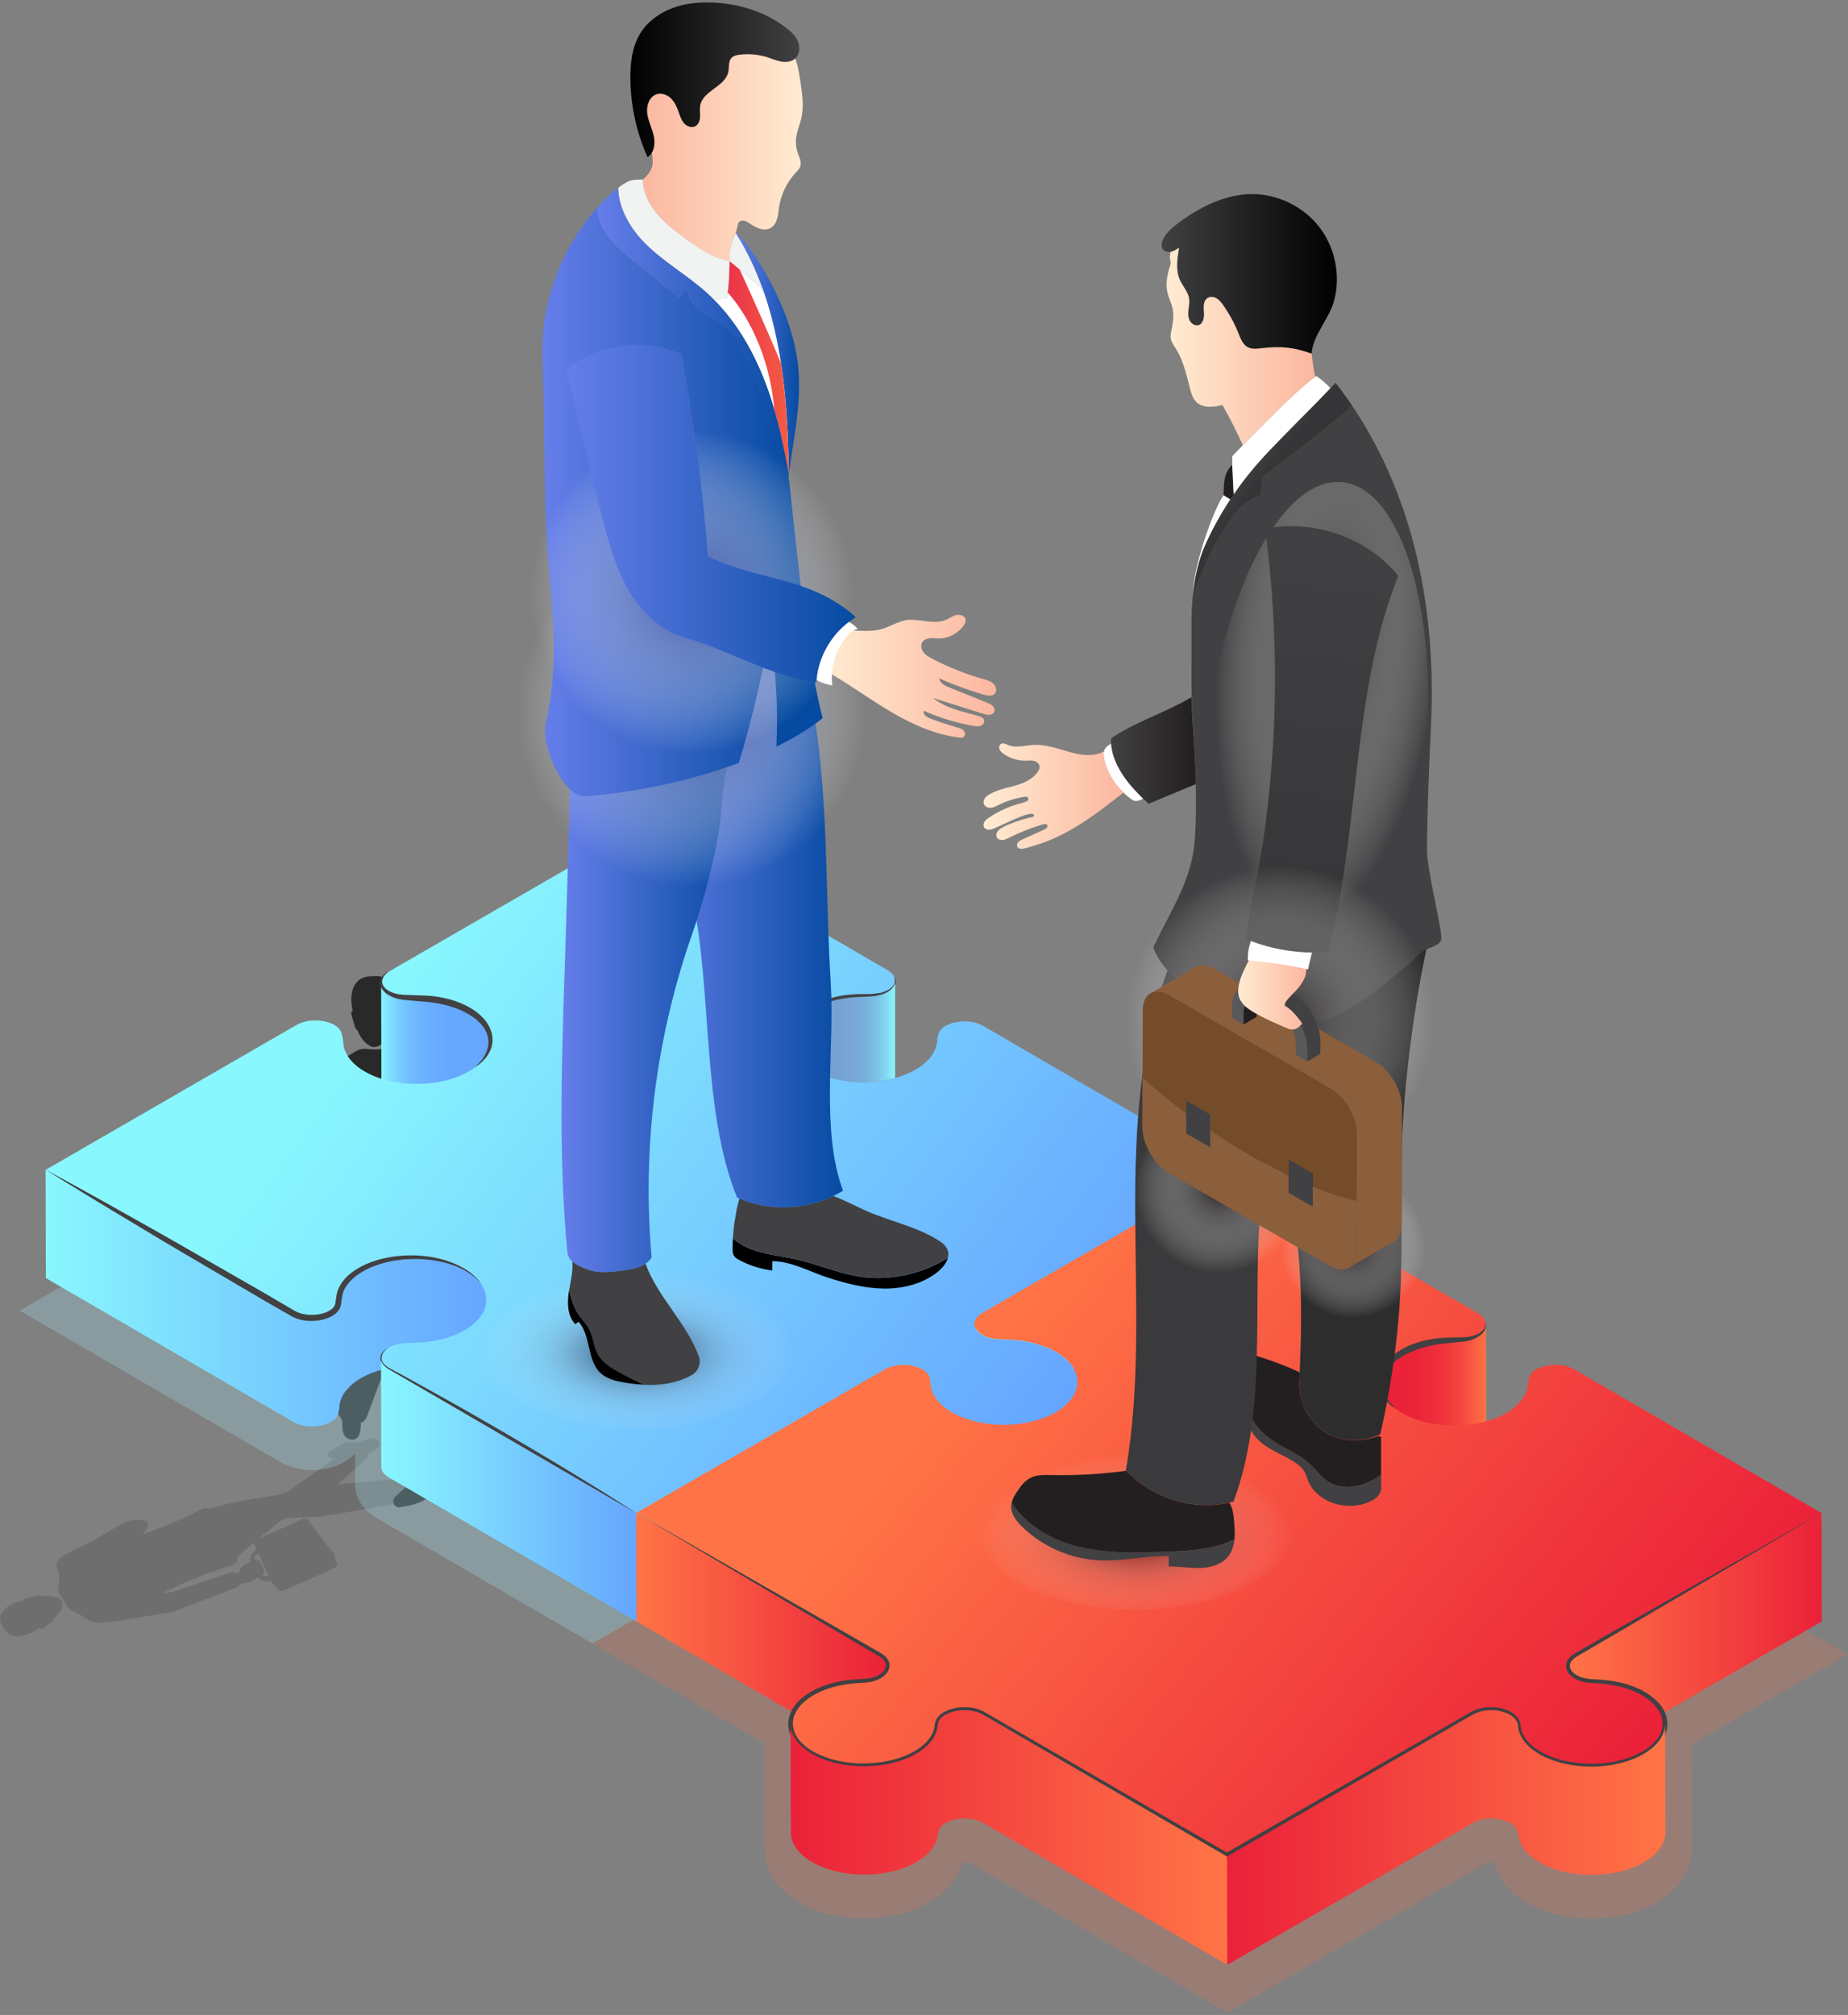 <svg xmlns="http://www.w3.org/2000/svg" width="489" height="533" viewBox="0 0 489 533" fill="none"><rect x="0" y="0" width="489" height="533" fill="#808080" stroke="none"/><path fill-rule="evenodd" clip-rule="evenodd" d="M123.141 333.04L126.861 333.704C127.266 333.777 127.614 333.98 127.634 335.241V350.944C127.617 352.032 127.192 352.268 126.827 352.338L123.234 353.034L123.141 333.036V333.04Z" fill="#292929"></path><path fill-rule="evenodd" clip-rule="evenodd" d="M110.268 336.513C110.268 338.603 111.823 340.306 113.784 340.287C115.39 340.276 117.036 340.258 118.722 340.247C120.9 340.228 122.743 338.334 122.743 336.033V334.076C122.743 333.733 122.703 333.398 122.623 333.088C122.272 331.625 121.134 330.537 119.716 330.283C119.398 330.216 119.07 330.198 118.735 330.227C117.049 330.368 115.403 330.5 113.797 330.633C113.72 330.64 113.647 330.651 113.576 330.666C111.927 330.906 110.602 332.347 110.334 334.083C110.294 334.293 110.274 334.511 110.274 334.732C110.268 335.326 110.268 335.919 110.268 336.513ZM111.539 336.387C111.606 335.834 111.669 335.278 111.736 334.725C111.766 334.459 111.817 334.198 111.884 333.954C112.134 333.055 112.643 332.329 113.419 332.052C113.596 331.986 113.78 331.945 113.981 331.931C115.46 331.824 116.975 331.713 118.525 331.602C118.876 331.573 119.19 331.625 119.471 331.746C120.087 331.99 120.529 332.539 120.789 333.232C120.917 333.56 120.997 333.914 121.04 334.286C121.107 334.861 121.171 335.44 121.238 336.011C121.415 337.552 120 338.868 118.521 338.894C116.972 338.923 115.457 338.949 113.971 338.979C112.616 339.001 111.368 337.832 111.539 336.391V336.387Z" fill="#292929"></path><path fill-rule="evenodd" clip-rule="evenodd" d="M107.898 334.275C110.109 334.098 112.434 333.91 114.88 333.711C117.463 333.501 120.189 333.283 123.073 333.047C123.568 333.007 123.977 333.534 123.977 334.212V351.921C123.977 352.603 123.568 353.112 123.073 353.056C120.189 352.728 117.456 352.415 114.87 352.12C112.421 351.84 110.092 351.574 107.878 351.324C107.52 351.283 107.229 350.785 107.229 350.214C107.229 347.737 107.235 345.26 107.239 342.783C107.242 340.309 107.245 337.832 107.249 335.358C107.249 334.791 107.543 334.297 107.901 334.271L107.898 334.275Z" fill="#292929"></path><path d="M113.354 332.509C113.417 331.993 113.494 331.492 113.544 330.979C113.681 329.634 113.441 328.941 113.691 328.24C113.829 327.857 114.056 327.422 114.411 327.057L115.123 326.405C115.167 326.334 115.204 326.276 115.25 326.202C115.625 325.594 115.669 323.898 115.95 323.205L119.422 323.997C119.165 324.727 119.081 325.155 119.262 325.387C120.349 326.773 119.744 328.432 119.7 330.64C119.7 330.67 119.683 330.732 119.677 330.784C119.62 331.337 119.493 331.783 119.322 332.07C119.345 332.078 119.372 332.081 119.396 332.092C119.352 332.166 119.295 332.229 119.245 332.299C119.228 332.328 119.205 332.358 119.182 332.387C119.068 332.524 118.941 332.645 118.77 332.749C118.546 332.881 118.248 332.966 118.011 332.892C117.907 332.911 117.803 332.929 117.696 332.948C117.566 333.117 117.341 333.117 117.191 333.125C117.04 333.128 116.883 333.143 116.779 333.032C116.686 333.036 116.592 333.044 116.498 333.044C116.421 333.114 116.338 333.154 116.217 333.161C116.053 333.169 115.799 333.143 115.659 333.036C115.511 333.029 115.374 333.018 115.25 333.007C115.234 333.032 115.217 333.073 115.2 333.08C114.882 333.25 114.096 333.132 114.19 332.649C114.22 332.494 114.243 332.306 114.274 332.115C114.063 332.406 113.772 332.575 113.367 332.516L113.354 332.509Z" fill="#292929"></path><path fill-rule="evenodd" clip-rule="evenodd" d="M108.69 280.846C111.276 281.601 112.604 285.531 114.186 290.345C115.595 294.625 117.318 299.605 118.579 303.682L119.847 323.29C119.931 324.587 118.991 325.682 117.813 325.663L116.06 325.638C115.056 325.623 114.216 324.797 114.089 323.699L112.079 306.292L108.422 297.71L108.693 280.846H108.69Z" fill="#292929"></path><path fill-rule="evenodd" clip-rule="evenodd" d="M95.445 373.703C95.475 375.753 95.656 378.208 94.973 379.671C94.16 381.419 92.3 380.792 91.674 380.305C90.52 379.41 90.55 377.39 90.55 375.746C89.463 374.024 88.617 372.896 88.677 371.731C88.734 370.566 88.968 369.239 89.145 367.418C89.225 366.593 89.848 365.925 90.604 365.925C90.627 365.925 90.654 365.925 90.681 365.925C91.303 365.936 91.855 366.382 92.066 367.031L93.595 371.746L95.448 373.707L95.445 373.703Z" fill="#292929"></path><path fill-rule="evenodd" clip-rule="evenodd" d="M109.912 318.944L110.454 327.002L107.881 334.094L104.562 344.541L103.953 356.183C101.668 362.339 99.43 368.517 97.111 374.655C95.89 377.887 91.521 376.704 91.086 372.299L96.64 348.493L97.249 339.687L101.176 320.061L109.915 318.94L109.912 318.944Z" fill="#292929"></path><path fill-rule="evenodd" clip-rule="evenodd" d="M104.076 397.111C104.076 397.354 104.126 397.605 104.233 397.833C104.25 397.863 104.26 397.889 104.28 397.918C104.561 398.471 105.13 398.784 105.705 398.707C108.302 398.335 110.389 397.815 112.002 396.923C112.35 396.735 112.668 396.529 112.969 396.304C112.979 396.296 112.989 396.293 112.999 396.282H113.006C113.253 396.086 113.487 395.887 113.705 395.673C114.591 394.796 114.551 394.177 115.528 392.322L116.445 393.266C117.285 392.783 117.934 392.278 118.432 391.781C118.951 391.261 119.302 390.737 119.533 390.24V390.232C119.814 389.628 119.914 389.053 119.911 388.548C120.021 387.637 119.325 386.225 118.355 384.898C118.348 384.887 118.338 384.88 118.335 384.869C117.914 384.305 117.398 383.737 116.977 383.265C116.716 382.978 116.485 382.727 116.331 382.539L111.918 384.146C111.687 384.85 111.487 385.481 111.299 386.059C110.838 387.486 110.49 388.57 110.122 389.488C109.991 389.816 109.831 390.136 109.643 390.453C108.476 392.496 106.381 394.295 104.611 395.887C104.264 396.197 104.083 396.654 104.083 397.118L104.076 397.111Z" fill="#292929"></path><path fill-rule="evenodd" clip-rule="evenodd" d="M93.106 267.509C93.176 267.446 93.27 267.406 93.34 267.395C92.229 262.761 93.444 257.947 98.76 258.256C104.568 257.626 105.535 262.916 104.578 267.498C104.765 267.358 104.929 267.383 105.093 267.509C105.22 267.612 105.267 267.947 105.187 268.386C105.06 269.134 104.625 270.24 104.498 270.896C104.404 271.32 103.912 272.751 103.494 272.415C103.484 272.478 103.461 272.544 103.437 272.607C102.591 275.305 101.61 276.031 99.988 276.75C99.369 277.023 98.663 277.045 98.057 276.743C96.722 276.076 95.552 274.826 94.698 272.784V272.773C94.641 272.67 94.605 272.566 94.558 272.463C94.16 272.437 93.775 271.291 93.705 270.893C93.564 270.237 93.143 269.131 93.002 268.382C92.922 267.944 92.969 267.608 93.106 267.505V267.509Z" fill="#292929"></path><path fill-rule="evenodd" clip-rule="evenodd" d="M90.575 327.765C91.204 333.891 93.566 340.81 95.754 346.93C95.941 348.142 96.095 349.175 96.262 350.118C96.69 352.603 97.159 354.464 98.256 357.498C99.092 359.806 100.016 362.043 100.979 364.251C104.044 371.281 107.5 378.016 109.644 385.731C110.207 385.864 110.755 385.975 111.294 386.052C112.793 386.281 114.248 386.262 115.984 385.757C116.71 385.551 117.483 385.26 118.33 384.858C118.547 384.758 118.761 384.651 118.989 384.537C118.681 383.811 118.38 383.085 118.092 382.358C114.512 373.408 112.211 364.355 109.029 355.132L104.696 346.476C104.656 345.783 104.619 345.105 104.589 344.445C104.261 338.001 104.181 332.841 104.342 327.179C104.389 325.686 104.449 324.163 104.522 322.571C104.539 322.239 104.552 321.9 104.573 321.557C104.603 320.919 104.639 320.278 104.68 319.611C104.726 318.789 104.777 317.941 104.83 317.071L90.876 320.359C90.347 322.593 90.297 325.1 90.575 327.761V327.765Z" fill="#292929"></path><path fill-rule="evenodd" clip-rule="evenodd" d="M100.464 277.524C99.343 277.649 98.192 277.598 97.058 277.469C95.981 277.343 94.89 277.572 93.96 278.18C92.294 279.268 90.926 280.001 88.715 280.584C86.158 281.255 85.192 284.686 87.015 292.527C88.761 300.036 90.424 314.612 89.491 326.021C89.42 326.887 89.946 327.661 90.725 327.805C94.422 328.476 99.226 328.789 103.318 328.015C104.021 327.882 104.522 327.186 104.522 326.4V321.335L105.703 326.669C105.854 327.351 106.389 327.845 107.022 327.923C108.497 328.103 109.778 328.026 110.896 327.705C111.605 327.503 112.04 326.706 111.946 325.906C111.147 319.205 110.565 313.052 110.899 305.853C111.257 298.149 111.645 290.673 111.2 285.914C110.996 283.721 110.36 281.542 107.975 280.491C106.182 279.703 105.028 279.109 103.643 278.221C102.682 277.605 101.565 277.406 100.461 277.528L100.464 277.524Z" fill="#292929"></path><path fill-rule="evenodd" clip-rule="evenodd" d="M88.831 280.569L90.333 289.136C90.303 294.455 90.26 299.07 90.022 304.205C89.848 306.944 87.439 310.649 85.977 310.218C84.382 309.75 82.95 307.221 82.802 304.758C82.655 302.296 83.385 299.299 84.044 293.593C84.365 290.828 84.137 288.019 84.612 284.311C84.91 281.988 85.857 280.514 88.831 280.562V280.569Z" fill="#292929"></path><g opacity="0.2"><path fill-rule="evenodd" clip-rule="evenodd" d="M71.805 418.52L73.745 420.699C73.956 420.939 74.257 421.09 75.308 420.636L88.325 414.845C89.222 414.432 89.255 414.071 89.178 413.806L88.416 411.207L71.805 418.52Z" fill="#292929"></path><path fill-rule="evenodd" clip-rule="evenodd" d="M66.256 413.161C66.273 413.212 66.293 413.268 66.316 413.316C66.805 414.414 67.307 415.535 67.822 416.689C67.929 416.917 68.063 417.127 68.23 417.308C68.98 418.134 70.304 418.473 71.646 418.167H71.653C71.94 418.1 72.228 418.005 72.512 417.879C73.054 417.64 73.6 417.396 74.132 417.157C76.039 416.309 76.925 414.407 76.126 412.98C75.507 411.878 74.901 410.802 74.312 409.747C73.593 408.468 71.599 408.077 69.869 408.848C69.378 409.065 68.882 409.286 68.394 409.508C68.213 409.592 68.036 409.681 67.875 409.78C66.537 410.595 65.841 411.989 66.256 413.157V413.161ZM67.35 412.549C67.29 411.941 67.708 411.34 68.357 410.842C68.534 410.709 68.729 410.58 68.939 410.466C69.371 410.223 69.809 409.972 70.244 409.729C71.375 409.087 72.817 409.467 73.299 410.356C73.831 411.332 74.376 412.328 74.928 413.356C75.46 414.326 74.901 415.734 73.56 416.191C73.058 416.357 72.553 416.53 72.054 416.696C71.726 416.806 71.405 416.884 71.087 416.917H71.081C70.405 417.006 69.786 416.917 69.354 416.611C69.157 416.467 68.996 416.283 68.886 416.047C68.397 415 67.919 413.968 67.457 412.965C67.397 412.825 67.357 412.693 67.347 412.556L67.35 412.549Z" fill="#292929"></path><path fill-rule="evenodd" clip-rule="evenodd" d="M67.132 408.129C67.811 409.637 68.528 411.218 69.277 412.884C70.07 414.646 70.906 416.504 71.79 418.465C71.94 418.805 72.529 418.875 73.094 418.624C75.54 417.536 77.986 416.449 80.428 415.362C82.873 414.274 85.322 413.183 87.771 412.096C88.337 411.845 88.608 411.391 88.374 411.086C87.022 409.327 85.744 407.661 84.533 406.083C83.385 404.59 82.295 403.171 81.261 401.822C81.094 401.604 80.572 401.597 80.097 401.807C78.046 402.721 75.992 403.639 73.941 404.553C71.893 405.468 69.839 406.385 67.791 407.296C67.32 407.506 67.022 407.878 67.132 408.122V408.129Z" fill="#292929"></path><path d="M67.707 412.339C67.302 412.572 66.918 412.804 66.509 413.029C65.445 413.615 64.78 413.714 64.291 414.135C64.027 414.363 63.749 414.673 63.579 415.038L63.304 415.742C63.264 415.797 63.227 415.841 63.184 415.9C62.819 416.369 61.431 417.025 60.959 417.46L62.913 419.432C63.421 418.993 63.746 418.783 64.004 418.816C65.559 419.015 66.71 418.005 68.52 417.165C68.543 417.154 68.594 417.121 68.63 417.098C69.069 416.855 69.39 416.608 69.564 416.391C69.577 416.405 69.591 416.416 69.607 416.431C69.654 416.376 69.684 416.317 69.721 416.258C69.741 416.236 69.754 416.21 69.771 416.184C69.841 416.063 69.895 415.934 69.915 415.782C69.942 415.587 69.898 415.362 69.751 415.233C69.728 415.159 69.704 415.086 69.678 415.008C69.768 414.861 69.688 414.713 69.634 414.614C69.584 414.514 69.534 414.407 69.403 414.378C69.373 414.315 69.34 414.253 69.31 414.19C69.34 414.116 69.34 414.042 69.299 413.961C69.246 413.851 69.129 413.696 68.988 413.641C68.928 413.548 68.868 413.46 68.811 413.386C68.825 413.364 68.855 413.342 68.855 413.324C68.878 413.055 68.487 412.586 68.118 412.822C68.001 412.9 67.854 412.985 67.707 413.073C67.868 412.826 67.901 412.575 67.7 412.332L67.707 412.339Z" fill="#292929"></path><path fill-rule="evenodd" clip-rule="evenodd" d="M23.135 428.353C24.731 429.757 28.481 429.175 33.065 428.43C37.139 427.77 41.914 427.055 45.761 426.373L62.489 419.97C63.593 419.546 64.152 418.529 63.697 417.769L63.018 416.634C62.63 415.985 61.633 415.742 60.676 416.066L45.497 421.176L37.016 421.957L23.135 428.353Z" fill="#292929"></path><path fill-rule="evenodd" clip-rule="evenodd" d="M95.159 385.478C96.869 384.741 98.97 383.955 99.93 382.971C101.074 381.795 99.86 380.815 99.221 380.586C98.046 380.162 96.384 380.929 95.022 381.537C93.189 381.463 91.937 381.327 90.994 381.795C90.047 382.263 89.037 382.905 87.591 383.69C86.936 384.048 86.615 384.7 86.899 385.19C86.909 385.205 86.919 385.223 86.929 385.238C87.173 385.64 87.749 385.835 88.364 385.732L92.844 384.988L95.162 385.474L95.159 385.478Z" fill="#292929"></path><path fill-rule="evenodd" clip-rule="evenodd" d="M55.173 415.097L62.054 412.479L66.972 408.185L74.393 402.169L83.814 397.48C88.063 393.72 92.349 389.986 96.571 386.207C98.792 384.22 96.18 381.81 92.365 383.148L74.707 395.545L67.635 399.19L52.834 408.988L55.173 415.097Z" fill="#292929"></path><path fill-rule="evenodd" clip-rule="evenodd" d="M109.967 392.357L110.278 395.829C110.847 395.914 111.944 396.172 112.961 396.271C112.971 396.275 112.981 396.275 112.991 396.275H112.998C113.245 396.08 113.48 395.881 113.697 395.667C114.584 394.79 114.544 394.17 115.52 392.316L116.437 393.26C117.277 392.777 117.926 392.272 118.424 391.774L118.093 391.7C118.732 390.974 119.184 390.587 119.529 390.23V390.222C119.81 389.618 119.91 389.043 119.907 388.538C120.017 387.627 119.321 386.215 118.351 384.888C118.344 384.877 118.334 384.87 118.331 384.859C118.548 384.759 118.762 384.652 118.99 384.538C118.682 383.812 118.381 383.086 118.093 382.359C117.571 382.492 117.133 382.835 116.972 383.259L116.966 383.266C116.665 384.066 116.35 384.925 115.986 385.762C115.423 387.048 114.721 388.283 113.727 389.216C113.102 389.798 112.332 390.425 111.322 391.247C110.914 391.579 110.465 391.947 109.973 392.357H109.967Z" fill="#292929"></path><path fill-rule="evenodd" clip-rule="evenodd" d="M6.255 423.111C6.228 423.181 6.232 423.254 6.245 423.306C1.99 424.29 -1.547 426.86 0.695 430.21C2.341 434.228 7.092 432.909 10.531 430.594C10.484 430.767 10.564 430.867 10.735 430.925C10.869 430.97 11.163 430.878 11.494 430.664C12.066 430.306 12.823 429.613 13.318 429.289C13.636 429.071 14.636 428.223 14.201 428.072C14.251 428.039 14.295 428.002 14.338 427.962C16.259 426.417 16.493 425.507 16.486 424.187C16.483 423.682 16.235 423.214 15.76 422.93C14.71 422.307 13.234 422.001 11.223 422.2H11.213C11.106 422.204 11.009 422.218 10.906 422.226C10.735 421.975 9.641 422.148 9.286 422.248C8.691 422.399 7.614 422.532 6.944 422.716C6.55 422.823 6.292 422.978 6.259 423.107L6.255 423.111Z" fill="#292929"></path><path fill-rule="evenodd" clip-rule="evenodd" d="M49.228 402.169L51.724 412.472C52.423 412.118 53.103 411.772 53.769 411.44C54.297 411.175 54.809 410.913 55.318 410.662C55.565 410.541 55.806 410.419 56.044 410.301C57.382 409.641 58.67 409.022 59.928 408.421C64.558 406.231 68.871 404.377 74.331 402.217C74.889 401.996 75.461 401.767 76.047 401.539L84.842 401.174C91.46 400.175 97.817 398.899 104.274 397.915C106.826 397.521 109.386 397.178 111.992 396.916C112.34 396.728 112.658 396.522 112.959 396.297V396.267C112.999 393.905 112.377 392.515 111.313 391.243C111.045 390.922 110.751 390.605 110.433 390.288C110.165 390.344 109.901 390.395 109.633 390.443C102.728 391.752 96.107 391.991 89.392 392.563C87.204 392.747 85 392.972 82.775 393.278C79.847 393.683 78.131 394.067 75.906 394.704C75.067 394.944 74.156 395.221 73.079 395.552C67.188 396.378 60.573 397.388 55.254 399.239C52.949 400.039 50.885 400.997 49.228 402.166V402.169Z" fill="#292929"></path><path fill-rule="evenodd" clip-rule="evenodd" d="M17.31 424.216C16.995 423.438 16.52 422.708 15.992 422.019C15.486 421.363 15.266 420.57 15.423 419.737C15.704 418.252 15.798 417.087 15.453 415.432C15.055 413.519 17.537 411.624 24.717 409.921C31.592 408.291 44.299 403.997 53.409 399.183C54.098 398.818 54.941 398.873 55.349 399.33C57.286 401.494 59.341 404.509 60.23 407.458C60.384 407.967 59.993 408.549 59.341 408.837L55.142 410.706L60.006 409.508C60.629 409.353 61.237 409.519 61.539 409.906C62.238 410.802 62.656 411.664 62.807 412.512C62.904 413.05 62.405 413.625 61.706 413.861C55.851 415.811 50.535 417.699 44.69 420.574C38.437 423.648 32.385 426.66 28.273 428.124C26.38 428.798 24.332 429.189 22.573 428.02C21.251 427.143 20.324 426.608 19.07 426.033C18.2 425.635 17.618 424.979 17.306 424.216H17.31Z" fill="#292929"></path><path fill-rule="evenodd" clip-rule="evenodd" d="M15.482 415.51L23.146 413.331C27.546 411.352 31.353 409.619 35.522 407.569C37.726 406.449 39.898 403.511 38.994 402.715C38.011 401.848 35.378 401.845 33.28 402.659C31.186 403.47 28.971 405.052 24.491 407.584C22.32 408.812 19.908 409.7 17.011 411.377C15.197 412.428 14.331 413.589 15.482 415.51Z" fill="#292929"></path></g><g clip-path="url(#clip0_375_6525)"><g style="mix-blend-mode:multiply" opacity="0.2"><path d="M488.999 437.513L316.188 343.158L156.744 434.723L164.96 439.494L202.291 461.185L202.352 489.355C202.382 494.126 204.867 498.562 209.379 501.854C214.333 505.452 221.192 507.433 228.661 507.433C235.063 507.433 241.191 505.924 245.917 503.211C250.55 500.543 253.599 496.824 254.697 492.617C254.88 492.602 255.078 492.586 255.291 492.586C256.084 492.586 256.602 492.769 256.77 492.861L324.754 532.371L393.226 492.83C393.379 492.739 393.867 492.571 394.614 492.571C394.842 492.571 395.04 492.586 395.238 492.617C396.427 497.403 400.177 501.58 405.878 504.293C410.283 506.397 415.588 507.494 421.182 507.494C426.777 507.494 431.837 506.427 436.243 504.4C437.005 504.049 437.706 503.668 438.422 503.272C444.276 499.888 447.644 494.781 447.644 489.218L447.568 461.475L489.045 437.528L488.999 437.513Z" fill="#FF7446"></path></g><g style="mix-blend-mode:multiply" opacity="0.3"><path d="M159.55 257.644L5.213 346.679L74.112 386.707C76.52 388.11 79.432 388.857 82.541 388.857C85.651 388.857 88.684 388.094 91.017 386.753C92.16 386.113 93.135 385.32 93.959 384.406V392.728C94.035 396.28 96.047 399.451 99.477 401.447L156.73 434.738L316.173 343.173L159.535 257.659L159.55 257.644Z" fill="#9DDAE9"></path></g><path d="M129.781 275.326L129.857 303.983C129.857 301.453 128.394 298.937 125.498 296.895C121.778 294.273 116.565 292.886 111.261 292.764C109.508 292.718 107.892 292.611 106.413 292.444C102.953 292.032 100.926 290.279 100.926 288.481L100.85 259.823C100.85 261.622 102.892 263.36 106.337 263.787C107.816 263.97 109.431 264.076 111.184 264.107C116.489 264.244 121.702 265.616 125.422 268.238C128.318 270.28 129.766 272.795 129.781 275.326Z" fill="url(#paint0_linear_375_6525)"></path><path d="M325.685 309.409L259.957 347.365C258.981 347.929 258.372 348.584 258.082 349.27C258.113 358.828 258.143 368.37 258.158 377.927C258.448 377.241 259.058 376.586 260.033 376.022L325.762 338.067L325.685 309.409Z" fill="url(#paint1_linear_375_6525)"></path><path d="M285.154 365.596C285.154 368.431 283.34 371.281 279.667 373.492C279.575 373.553 279.484 373.598 279.392 373.644C278.737 374.025 278.249 374.269 277.731 374.498C270.612 377.79 260.293 377.744 253.296 374.391C252.808 374.162 252.336 373.903 251.894 373.659C248.296 371.571 246.406 368.873 246.223 366.144C246.193 365.657 246.132 365.169 246.04 364.712C245.858 363.736 245.126 362.913 244.089 362.303C241.528 360.809 237.062 360.565 234.09 362.303L168.361 400.259L168.438 428.916L234.166 390.96C237.138 389.238 241.605 389.482 244.166 390.96C245.202 391.57 245.934 392.393 246.117 393.369C246.208 393.826 246.254 394.299 246.3 394.802C246.482 397.53 248.373 400.243 251.97 402.316C252.412 402.576 252.885 402.819 253.372 403.048C260.384 406.402 270.689 406.447 277.807 403.155C278.325 402.911 278.798 402.667 279.469 402.301C279.56 402.255 279.636 402.194 279.743 402.149C283.417 399.954 285.246 397.103 285.231 394.253L285.154 365.596Z" fill="url(#paint2_linear_375_6525)"></path><path d="M128.669 343.798C128.669 340.536 126.23 337.274 121.352 335.018C114.264 331.725 103.944 331.771 96.902 335.125C96.399 335.369 95.911 335.612 95.469 335.872C91.856 337.96 89.951 340.658 89.738 343.371C89.692 343.996 89.6 344.606 89.463 345.17C89.235 346.1 88.534 346.877 87.527 347.456C84.951 348.95 80.455 349.164 77.528 347.456L12.059 309.409L12.135 338.067L77.604 376.113C80.531 377.821 85.028 377.607 87.604 376.113C88.61 375.534 89.326 374.757 89.54 373.827C89.677 373.263 89.768 372.669 89.814 372.028C90.027 369.3 91.948 366.602 95.545 364.529C96.003 364.27 96.475 364.01 96.978 363.782C104.021 360.428 114.34 360.383 121.428 363.675C126.291 365.946 128.73 369.193 128.745 372.455L128.669 343.798Z" fill="url(#paint3_linear_375_6525)"></path><path d="M169.383 218.575L234.852 256.622C237.779 258.33 237.398 260.921 234.822 262.415C234.38 262.674 233.877 262.887 233.328 263.07C232.017 263.406 231.514 263.482 230.965 263.528C230.31 263.573 229.959 263.604 229.593 263.619C228.359 263.68 228.069 263.68 227.779 263.695C226.209 263.741 224.654 263.878 223.13 264.137C222.719 264.198 222.322 264.274 221.911 264.366C221.149 264.518 220.417 264.716 219.685 264.93C218.176 265.418 217.46 265.692 216.774 265.997C216.042 266.332 215.493 266.607 214.96 266.896C207.765 272.003 207.582 277.49 212.673 281.56C212.856 281.697 213.039 281.85 213.222 281.987C213.679 282.322 214.167 282.642 214.67 282.932C222.246 287.353 234.608 287.368 242.245 282.947C245.842 280.859 247.763 278.176 247.976 275.448C247.992 275.173 248.022 274.899 248.068 274.625C248.144 274.198 248.175 273.984 248.22 273.786C248.495 272.704 249.211 271.942 250.187 271.378C251.665 270.524 253.769 270.097 255.857 270.189C257.412 270.265 258.936 270.646 260.186 271.378L325.656 309.425L259.927 347.38C256.955 349.103 257.351 351.679 259.927 353.172C260.979 353.782 262.381 354.209 264.073 354.316C264.866 354.361 265.674 354.407 266.527 354.422C271.238 354.529 275.871 355.627 279.469 357.715C286.953 362.074 287.014 369.102 279.637 373.507C278.829 373.979 278.295 374.254 277.716 374.528C270.597 377.821 260.278 377.775 253.281 374.421C252.793 374.193 252.321 373.934 251.879 373.69C248.281 371.601 246.391 368.903 246.208 366.175C246.178 365.687 246.117 365.199 246.025 364.742C245.842 363.766 245.111 362.943 244.074 362.334C241.513 360.84 237.047 360.596 234.075 362.334L168.346 400.289L102.877 362.242C99.95 360.535 100.331 357.944 102.907 356.45C103.913 355.871 105.24 355.459 106.84 355.337C107.816 355.261 108.852 355.215 109.934 355.185C114.645 355.078 119.309 353.98 122.906 351.892C131.061 347.182 130.543 339.362 121.336 335.079C114.248 331.786 103.929 331.832 96.886 335.186C96.383 335.429 95.895 335.673 95.454 335.932C91.841 338.021 89.936 340.719 89.722 343.432C89.676 344.057 89.585 344.667 89.448 345.231C89.219 346.161 88.518 346.938 87.512 347.517C84.936 349.011 80.439 349.224 77.512 347.517L12.043 309.47L78.473 271.119C82.405 268.847 89.173 269.975 90.301 273.115C90.606 273.969 90.789 274.914 90.85 275.92C91.033 278.649 92.908 281.347 96.49 283.42C104.066 287.825 116.398 287.825 124.034 283.42C124.553 283.115 125.056 282.795 125.528 282.459C131.244 278.344 131.199 272.369 125.422 268.299C121.702 265.677 116.489 264.29 111.184 264.168C109.431 264.122 107.816 264.015 106.337 263.848C100.911 263.192 98.99 259.259 102.938 256.988L169.368 218.636L169.383 218.575Z" fill="url(#paint4_linear_375_6525)"></path><g style="mix-blend-mode:screen"><path d="M168.345 400.243C168.345 400.243 167.187 399.649 165.175 398.597C163.178 397.515 160.282 396.021 156.867 394.131C153.453 392.241 149.459 390.076 145.206 387.668C140.953 385.29 136.456 382.683 131.944 380.092C127.463 377.47 122.966 374.848 118.79 372.333C114.598 369.833 110.741 367.425 107.403 365.397C105.742 364.391 104.217 363.431 102.891 362.577C101.504 361.785 100.437 360.382 100.65 359.117C100.818 357.882 101.641 357.242 102.098 356.892C102.342 356.709 102.54 356.587 102.693 356.511C102.83 356.434 102.906 356.389 102.906 356.389C102.906 356.389 102.845 356.434 102.708 356.526C102.571 356.617 102.388 356.755 102.159 356.953C101.733 357.349 101.062 358.065 100.986 359.132C100.894 360.245 101.839 361.327 103.211 361.998C104.614 362.745 106.184 363.583 107.891 364.529C111.305 366.419 115.314 368.583 119.552 370.992C123.805 373.37 128.301 375.976 132.813 378.583C137.295 381.205 141.792 383.842 145.968 386.341C150.16 388.841 154.017 391.25 157.355 393.277C160.693 395.304 163.406 397.088 165.342 398.292C167.248 399.527 168.345 400.228 168.345 400.228V400.243Z" fill="#424143"></path></g><g style="mix-blend-mode:screen"><path d="M236.436 258.04C236.772 258.451 237.016 258.985 237.046 259.564C237.061 260.143 236.879 260.723 236.574 261.21C236.269 261.713 235.857 262.125 235.415 262.476L235.065 262.735C234.866 262.857 234.805 262.872 234.668 262.948L233.937 263.314L233.571 263.497H233.525V263.527L233.403 263.573H233.373L233.281 263.604L233.083 263.649L232.29 263.847C231.742 263.969 231.315 264.137 230.644 264.183C230.126 264.244 229.547 264.305 229.013 264.335L227.397 264.442C226.345 264.503 225.294 264.625 224.257 264.777L222.702 265.052C222.458 265.097 222.123 265.158 221.955 265.204L221.178 265.402L220.401 265.6L220.004 265.707L219.913 265.738C219.913 265.738 220.081 265.692 220.004 265.707H219.974H219.928L219.745 265.799L218.221 266.363L217.459 266.637C217.367 266.667 217.123 266.759 217.154 266.744L216.788 266.927L215.34 267.643L215.447 267.582C214.883 268.024 214.258 268.42 213.724 268.908C213.16 269.35 212.657 269.868 212.154 270.372C211.682 270.905 211.24 271.454 210.858 272.033L210.355 272.948C210.233 273.268 210.096 273.588 209.99 273.908C209.929 274.243 209.791 274.563 209.776 274.914C209.746 275.249 209.685 275.6 209.73 275.935C209.73 276.286 209.791 276.621 209.868 276.972C209.913 277.322 210.066 277.642 210.157 277.993C210.279 278.328 210.462 278.649 210.615 278.969L211.224 279.883C211.682 280.462 212.169 281.026 212.703 281.56L211.788 280.905C211.499 280.661 211.224 280.402 210.935 280.142L210.173 279.273C209.959 278.953 209.715 278.633 209.532 278.298C209.365 277.947 209.136 277.597 209.045 277.216C208.907 276.835 208.801 276.454 208.755 276.042C208.663 275.646 208.679 275.234 208.679 274.822C208.679 274.411 208.77 274.015 208.831 273.603C208.923 273.207 209.06 272.826 209.182 272.445C209.349 272.079 209.502 271.713 209.7 271.347L210.325 270.326L211.057 269.381C211.575 268.801 212.108 268.207 212.703 267.704C213.267 267.155 213.892 266.713 214.517 266.225L214.547 266.195L214.624 266.164L216.072 265.433L216.437 265.25L216.895 265.067L217.657 264.777L219.181 264.229L219.364 264.168L219.547 264.107L219.639 264.076L220.035 263.985L220.812 263.786L221.59 263.588C221.955 263.497 222.154 263.482 222.428 263.421C222.946 263.314 223.526 263.222 224.074 263.177C225.172 263.055 226.269 262.979 227.382 262.963H228.998C229.547 262.963 230.034 262.948 230.598 262.933C231.01 262.948 231.635 262.796 232.138 262.75L232.931 262.643L233.129 262.613H233.235L233.266 262.598C233.373 262.567 233.129 262.643 233.159 262.628H233.205L233.586 262.46L234.348 262.171L234.683 262.049L235.019 261.866C235.461 261.607 235.857 261.302 236.177 260.921C236.848 260.174 237 259.015 236.467 258.055L236.436 258.04Z" fill="#424143"></path></g><g style="mix-blend-mode:screen"><path d="M125.529 282.398C125.529 282.398 125.666 282.276 125.925 282.033C126.184 281.804 126.565 281.423 126.992 280.95C127.434 280.478 127.907 279.838 128.333 279.06C128.73 278.268 129.126 277.353 129.218 276.301C129.324 275.265 129.157 274.121 128.684 273.039C128.211 271.957 127.404 270.951 126.443 270.051C125.971 269.594 125.392 269.198 124.858 268.817C124.233 268.405 123.669 268.085 123.029 267.75C121.779 267.094 120.407 266.576 119.005 266.164C117.618 265.738 116.185 265.433 114.752 265.235C113.304 265.021 111.962 264.945 110.468 264.823C109.066 264.686 107.709 264.564 106.414 264.427C105.057 264.244 103.777 263.817 102.74 263.177C101.704 262.552 100.911 261.607 100.667 260.601C100.408 259.564 100.85 258.68 101.262 258.162C101.704 257.628 102.161 257.339 102.481 257.171C102.786 257.003 102.954 256.912 102.954 256.912C102.954 256.912 102.801 257.034 102.527 257.247C102.252 257.461 101.887 257.826 101.536 258.36C101.216 258.893 100.972 259.656 101.277 260.418C101.582 261.18 102.298 261.835 103.228 262.308C104.188 262.765 105.286 263.024 106.505 263.131C107.801 263.177 109.158 263.238 110.575 263.284C111.917 263.344 113.487 263.329 114.965 263.558C116.474 263.756 117.999 264.061 119.492 264.488C120.971 264.945 122.434 265.509 123.791 266.241C124.462 266.591 125.163 267.033 125.742 267.445C126.367 267.917 126.962 268.375 127.48 268.923C128.547 269.96 129.4 271.21 129.873 272.536C130.361 273.847 130.437 275.234 130.193 276.423C129.98 277.627 129.416 278.588 128.882 279.365C128.318 280.142 127.739 280.722 127.236 281.148C126.733 281.606 126.291 281.88 126.001 282.063C125.712 282.261 125.544 282.368 125.544 282.368L125.529 282.398Z" fill="#424143"></path></g><g style="mix-blend-mode:screen"><path d="M127.433 339.865C127.433 339.865 127.159 339.408 126.473 338.691C125.802 337.975 124.689 337.03 123.089 336.115C121.488 335.201 119.4 334.378 116.915 333.798C114.431 333.265 111.55 332.929 108.41 333.067C105.285 333.189 101.901 333.753 98.593 335.064C96.977 335.734 95.316 336.618 93.929 337.746C92.526 338.89 91.292 340.322 90.743 342.03C90.621 342.456 90.514 342.883 90.484 343.325L90.255 344.865L90.194 345.246C90.148 345.475 90.148 345.414 90.133 345.505L90.057 345.749C89.95 346.054 89.783 346.343 89.615 346.587C89.249 347.106 88.807 347.502 88.319 347.837C86.383 349.102 84.127 349.468 81.917 349.423C80.804 349.377 79.692 349.194 78.609 348.828C78.076 348.645 77.527 348.401 77.039 348.112L75.668 347.319C73.838 346.267 72.009 345.215 70.165 344.164C62.863 339.88 55.562 335.582 48.718 331.573C41.873 327.564 35.547 323.692 30.09 320.445C24.633 317.183 20.152 314.379 16.981 312.458C13.826 310.507 12.027 309.394 12.027 309.394C12.027 309.394 13.887 310.4 17.149 312.168C20.381 313.967 25.045 316.482 30.578 319.607C36.111 322.732 42.59 326.314 49.465 330.277C56.339 334.24 63.686 338.463 71.034 342.67C72.863 343.737 74.677 344.819 76.506 345.886L77.862 346.679C78.274 346.907 78.701 347.121 79.143 347.273C80.042 347.593 81.003 347.761 81.978 347.807C83.914 347.868 85.926 347.517 87.435 346.542C88.182 346.023 88.67 345.459 88.746 344.606L88.975 343.173C89.02 342.624 89.158 342.075 89.31 341.557C90.011 339.469 91.459 337.823 93.045 336.618C94.676 335.384 96.383 334.545 98.136 333.875C101.642 332.594 105.163 332.122 108.379 332.076C114.842 331.969 120.101 333.814 123.241 335.795C124.842 336.786 125.894 337.838 126.534 338.585C127.174 339.347 127.418 339.819 127.418 339.819L127.433 339.865Z" fill="#424143"></path></g><path d="M168.346 400.243L102.876 362.196C101.474 361.373 100.818 360.352 100.818 359.346L100.895 388.003C100.895 389.009 101.535 390.03 102.952 390.854L168.422 428.9L168.346 400.243Z" fill="url(#paint5_linear_375_6525)"></path><path d="M236.878 259.35V259.122H236.848C236.848 259.198 236.863 259.274 236.878 259.35Z" fill="url(#paint6_linear_375_6525)"></path><path d="M234.821 262.415C234.379 262.674 233.876 262.887 233.327 263.07C232.016 263.406 231.513 263.482 230.965 263.528C230.309 263.573 229.959 263.604 229.593 263.619C228.358 263.68 228.068 263.68 227.779 263.695C226.209 263.741 224.654 263.878 223.13 264.137C222.718 264.198 222.322 264.275 221.91 264.366C221.148 264.518 220.416 264.717 219.685 264.93C218.176 265.418 217.459 265.692 216.773 265.997C216.042 266.332 215.493 266.607 214.959 266.896C207.765 272.003 207.582 277.49 212.673 281.56C212.856 281.697 213.039 281.85 213.222 281.987C213.679 282.322 214.167 282.643 214.67 282.932C220.645 286.423 229.578 287.155 236.849 285.142V259.747C236.742 260.753 236.025 261.714 234.791 262.43L234.821 262.415Z" fill="url(#paint7_linear_375_6525)"></path><path d="M393.196 350.368C393.196 350.474 393.196 350.581 393.181 350.672V350.2C393.181 350.078 393.181 349.941 393.151 349.819C393.151 350.169 393.151 350.505 393.151 350.855C392.983 351.663 392.419 352.425 391.504 353.035C390.117 353.813 389.035 354.148 387.785 354.316C386.23 354.453 385.209 354.498 384.127 354.529C379.142 354.727 374.767 355.794 371.323 357.73C370.667 358.111 370.24 358.37 369.844 358.66C366.887 360.733 365.408 363.294 365.408 365.87L365.484 394.527C365.484 391.966 366.963 389.39 369.92 387.317C370.332 387.027 370.743 386.768 371.399 386.387C374.844 384.451 379.219 383.384 384.203 383.186C385.285 383.156 386.322 383.11 387.861 382.973C389.111 382.82 390.194 382.47 391.581 381.692C392.678 380.961 393.288 380.016 393.288 379.025C393.257 370.428 393.227 358.965 393.212 350.368H393.196Z" fill="url(#paint8_linear_375_6525)"></path><path d="M234.928 440.577C234.928 439.571 234.288 438.565 232.87 437.742L168.346 400.243L168.422 428.901L232.946 466.399C234.364 467.222 235.004 468.243 235.004 469.234L234.928 440.577Z" fill="url(#paint9_linear_375_6525)"></path><path d="M481.987 400.243L416.991 437.772C415.543 438.61 414.902 439.632 414.902 440.653L414.979 469.31C414.979 468.304 415.619 467.268 417.067 466.429L482.064 428.901L481.987 400.243Z" fill="url(#paint10_linear_375_6525)"></path><path d="M325.686 309.409L391.155 347.456C393.93 349.24 393.655 351.572 391.475 353.035C390.088 353.813 389.006 354.148 387.756 354.316C386.201 354.453 385.18 354.499 384.098 354.529C379.113 354.727 374.738 355.794 371.293 357.73C370.638 358.111 370.211 358.37 369.815 358.66C364.053 362.699 363.9 368.614 369.419 372.714C370.013 373.141 370.501 373.461 371.004 373.751C378.58 378.171 390.942 378.186 398.579 373.766C402.359 371.434 404.097 368.858 404.31 366.266C404.356 365.718 404.432 365.184 404.539 364.681C404.935 363.446 405.545 362.791 406.383 362.273C409.447 360.687 413.715 360.55 416.52 362.196L481.989 400.243L416.992 437.772C412.679 440.257 415.468 444.525 421.535 444.723C426.717 444.86 431.367 445.942 434.949 448.031C442.525 452.436 442.494 459.585 434.857 463.99C434.339 464.295 433.775 464.585 433.196 464.859C426.077 468.152 415.773 468.106 408.761 464.752C404.234 462.588 401.886 459.57 401.688 456.491C401.353 452.695 393.99 451.064 389.677 453.564L324.68 491.092L260.171 453.594C257.198 451.872 252.747 452.116 250.171 453.594C249.028 454.25 248.266 455.149 248.159 456.231C247.931 459.158 246.025 461.841 242.413 463.929C234.257 468.639 220.752 468.319 213.39 462.969C207.734 458.853 207.841 452.878 213.649 448.808C214.06 448.518 214.502 448.244 214.96 447.97C218.572 445.881 223.221 444.784 227.932 444.677C230.142 444.616 231.697 444.174 232.84 443.503C235.416 442.025 235.858 439.433 232.886 437.711L168.361 400.213L234.09 362.257C237.062 360.535 241.528 360.779 244.089 362.257C245.126 362.867 245.858 363.69 246.04 364.666C246.132 365.123 246.178 365.596 246.223 366.099C246.406 368.827 248.296 371.54 251.894 373.614C252.336 373.873 252.808 374.117 253.296 374.345C260.308 377.699 270.612 377.744 277.731 374.452C278.31 374.178 278.859 373.903 279.362 373.614C287.029 369.025 286.984 361.998 279.484 357.639C275.902 355.55 271.253 354.453 266.558 354.346C265.704 354.331 264.881 354.285 264.088 354.239C262.396 354.133 260.994 353.706 259.942 353.096C257.366 351.602 256.985 349.026 259.942 347.304L325.671 309.348L325.686 309.409Z" fill="url(#paint11_linear_375_6525)"></path><g style="mix-blend-mode:screen"><path d="M393.136 349.956C393.304 350.551 393.227 351.237 392.907 351.816C392.602 352.395 392.145 352.883 391.627 353.279H391.612C390.91 353.752 390.148 354.179 389.325 354.453C388.914 354.59 388.487 354.697 388.06 354.788C387.557 354.88 387.206 354.895 386.78 354.941C385.149 355.108 383.441 355.246 381.856 355.413C378.64 355.81 375.469 356.572 372.603 357.959C372.253 358.127 371.857 358.34 371.582 358.492L370.53 359.148C369.966 359.514 369.189 360.093 368.686 360.565C368.122 361.068 367.619 361.663 367.177 362.288C366.765 362.928 366.4 363.599 366.201 364.33C365.957 365.047 365.927 365.809 365.942 366.571C366.018 367.333 366.171 368.096 366.506 368.812C366.796 369.544 367.238 370.23 367.71 370.885C368.229 371.51 368.793 372.12 369.387 372.684L368.351 371.983L367.39 371.159C366.796 370.565 366.232 369.909 365.79 369.147C365.302 368.416 365.058 367.547 364.875 366.678C364.753 365.794 364.723 364.879 364.951 363.995C365.119 363.096 365.5 362.273 365.927 361.495C366.415 360.733 366.948 360.032 367.588 359.407C368.274 358.721 368.808 358.279 369.616 357.73L370.668 357.059C371.11 356.8 371.43 356.617 371.841 356.419C374.936 354.88 378.335 354.133 381.688 353.889C383.396 353.752 385.011 353.797 386.688 353.736C387.084 353.736 387.572 353.736 387.877 353.721C388.273 353.691 388.655 353.63 389.036 353.538C389.798 353.355 390.56 353.096 391.292 352.746H391.276C392.282 352.197 393.197 351.221 393.106 349.941L393.136 349.956Z" fill="#414042"></path></g><g style="mix-blend-mode:screen"><path d="M481.988 400.243L428.241 431.766L421.519 435.684L418.15 437.65L417.312 438.138L416.534 438.656C416.138 439.022 415.696 439.434 415.528 439.952C415.132 440.958 415.711 442.055 416.671 442.757C417.632 443.458 418.821 443.869 420.04 444.052C421.244 444.25 422.555 444.205 423.882 444.327C425.192 444.433 426.503 444.601 427.799 444.86C430.406 445.378 432.921 446.201 435.283 447.573C437.478 448.884 439.78 450.79 440.74 453.442C441.777 456.11 440.969 459.265 439.14 461.307C437.387 463.457 434.963 464.798 432.54 465.865C427.57 467.877 422.144 468.38 416.885 467.771C414.248 467.45 411.641 466.825 409.172 465.758C406.748 464.707 404.34 463.213 402.648 460.987C401.809 459.875 401.184 458.548 400.986 457.1L400.925 456.567C400.956 456.75 400.925 456.582 400.925 456.613V456.552L400.895 456.43L400.849 456.186C400.819 456.003 400.773 455.896 400.712 455.82C400.651 455.728 400.636 455.637 400.575 455.53C400.285 455.119 399.904 454.707 399.416 454.418C397.48 453.168 394.813 452.893 392.465 453.351C391.871 453.472 391.307 453.655 390.758 453.884C390.255 454.128 389.691 454.433 389.127 454.768L385.758 456.719L379.021 460.622L325.106 491.839L324.679 492.083L324.252 491.824L270.612 460.561L263.905 456.658L260.551 454.707C259.454 454.021 258.417 453.549 257.228 453.351C254.896 452.924 252.244 453.213 250.277 454.433C249.82 454.738 249.408 455.119 249.165 455.53C249.043 455.744 248.966 455.957 248.921 456.186C248.875 456.445 248.875 456.78 248.783 457.146C248.524 458.579 247.899 459.875 247.046 460.972C245.369 463.182 242.9 464.661 240.537 465.682C238.037 466.749 235.476 467.374 232.839 467.694C227.595 468.304 222.184 467.816 217.245 465.835C216.636 465.576 216.011 465.332 215.431 464.996C214.837 464.691 214.258 464.371 213.694 463.975C213.404 463.777 213.145 463.64 212.84 463.396L212.078 462.786C211.59 462.329 211.041 461.841 210.63 461.307C209.761 460.256 209.06 459.006 208.755 457.619C208.435 456.247 208.557 454.768 209.045 453.457C210.005 450.79 212.23 448.9 214.456 447.589C216.788 446.217 219.303 445.363 221.879 444.83C223.175 444.555 224.471 444.372 225.782 444.266C227.108 444.128 228.403 444.205 229.623 444.006C230.857 443.824 232.031 443.473 233.022 442.757C233.967 442.116 234.653 441.019 234.333 440.013C234.18 439.51 233.83 439.052 233.388 438.671C232.961 438.29 232.397 438.001 231.833 437.665L228.48 435.699L221.788 431.766L168.33 400.213L222.215 431.035L228.937 434.906L232.306 436.842C233.373 437.437 234.79 438.214 235.263 439.723C235.491 440.47 235.369 441.308 235.019 441.964C234.668 442.635 234.165 443.153 233.571 443.58C232.458 444.388 231.086 444.814 229.775 445.012C228.419 445.226 227.123 445.165 225.873 445.302C224.608 445.424 223.343 445.607 222.108 445.866C219.639 446.4 217.2 447.268 215.066 448.534C212.901 449.829 210.98 451.567 210.173 453.838C209.319 456.094 210.005 458.64 211.605 460.454C211.986 460.942 212.413 461.323 212.871 461.734L213.633 462.329C213.846 462.496 214.136 462.664 214.395 462.832C214.913 463.182 215.447 463.487 216.011 463.762C216.559 464.066 217.139 464.295 217.718 464.539C222.398 466.383 227.626 466.825 232.626 466.201C235.126 465.88 237.625 465.255 239.881 464.28C240.445 464.066 241.025 463.731 241.604 463.441C242.137 463.182 242.671 462.817 243.174 462.481C244.18 461.765 245.095 460.957 245.826 459.997C246.543 459.051 247.076 457.939 247.259 456.826C247.32 456.552 247.335 456.247 247.396 455.866C247.473 455.454 247.625 455.058 247.823 454.707C248.235 454.006 248.814 453.488 249.424 453.091C251.893 451.598 254.759 451.323 257.472 451.78C258.158 451.902 258.813 452.101 259.499 452.375C259.865 452.512 260.14 452.665 260.429 452.817L261.298 453.32L264.652 455.271L271.359 459.158L325.075 490.285H324.207L378.198 459.204L384.951 455.317L388.319 453.381C388.868 453.061 389.447 452.726 390.103 452.421C390.758 452.146 391.429 451.948 392.115 451.796C393.487 451.521 394.874 451.491 396.246 451.689C397.618 451.887 398.974 452.299 400.194 453.107C400.803 453.488 401.367 454.036 401.794 454.692C401.977 455.027 402.236 455.546 402.267 455.835L402.373 456.414L402.419 456.841C402.587 457.984 403.075 459.082 403.791 460.042C405.254 461.978 407.388 463.35 409.705 464.356C412.007 465.377 414.492 465.957 417.007 466.292C422.022 466.917 427.281 466.46 431.96 464.6C434.277 463.609 436.533 462.359 438.103 460.454C439.75 458.64 440.39 456.064 439.551 453.823C439.17 452.68 438.423 451.689 437.585 450.805C436.747 449.89 435.741 449.235 434.613 448.518C432.479 447.269 430.025 446.415 427.54 445.912C426.29 445.653 425.025 445.47 423.744 445.363C422.494 445.226 421.183 445.272 419.827 445.058C418.485 444.83 417.159 444.388 416.016 443.534C415.467 443.077 414.934 442.574 414.644 441.857C414.339 441.156 414.309 440.318 414.583 439.601C414.842 438.854 415.391 438.351 415.955 437.863L416.793 437.315L417.632 436.827L421.016 434.891L427.784 431.019L481.958 400.228L481.988 400.243Z" fill="#414042"></path></g><path d="M324.664 491.077L260.155 453.579C257.183 451.857 252.732 452.101 250.156 453.579C249.012 454.235 248.25 455.134 248.143 456.216C247.915 459.143 246.009 461.826 242.397 463.914C234.242 468.624 220.736 468.304 213.374 462.954C210.6 460.942 209.213 458.472 209.197 456.003L209.273 484.66C209.273 487.129 210.661 489.599 213.45 491.611C220.813 496.961 234.318 497.281 242.473 492.571C246.086 490.483 247.991 487.8 248.22 484.873C248.326 483.791 249.089 482.892 250.232 482.236C252.808 480.758 257.259 480.498 260.231 482.236L324.74 519.734L324.664 491.077Z" fill="url(#paint12_linear_375_6525)"></path><path d="M440.604 455.957C440.604 458.868 438.698 461.765 434.857 463.99C434.339 464.295 433.775 464.585 433.196 464.859C426.077 468.151 415.773 468.106 408.761 464.752C404.234 462.588 401.886 459.569 401.688 456.49C401.353 452.695 393.99 451.064 389.676 453.564L324.68 491.092L324.756 519.749L389.753 482.221C394.067 479.736 401.429 481.352 401.764 485.148C401.978 488.211 404.325 491.245 408.837 493.409C415.849 496.763 426.153 496.809 433.272 493.516C433.866 493.242 434.415 492.952 434.933 492.647C438.775 490.437 440.695 487.525 440.68 484.614L440.604 455.957Z" fill="url(#paint13_linear_375_6525)"></path><path style="mix-blend-mode:multiply" d="M300.503 425.852C323.469 425.852 342.087 416.25 342.087 404.405C342.087 392.56 323.469 382.958 300.503 382.958C277.537 382.958 258.92 392.56 258.92 404.405C258.92 416.25 277.537 425.852 300.503 425.852Z" fill="url(#paint14_radial_375_6525)"></path><path style="mix-blend-mode:multiply" d="M351.995 404.405C374.961 404.405 393.579 394.803 393.579 382.958C393.579 371.113 374.961 361.51 351.995 361.51C329.03 361.51 310.412 371.113 310.412 382.958C310.412 394.803 329.03 404.405 351.995 404.405Z" fill="url(#paint15_radial_375_6525)"></path><path d="M377.94 248.925C374.373 264.381 371.37 287.261 370.959 303.114C370.562 318.281 371.401 333.448 370.09 348.63C369.19 358.995 367.559 369.284 365.227 379.421C360.532 381.555 354.664 381.616 350.396 378.705C346.128 375.809 343.536 370.595 343.795 365.443C344.527 350.825 344.801 333.905 341.844 319.577C338.872 305.248 334.253 293.038 334.223 278.405C334.223 273.817 334.924 268.558 338.75 266.027C341.021 264.534 343.887 264.366 346.585 264.122C356.981 263.192 368.505 253.391 377.94 248.94V248.925Z" fill="#2E2D2E"></path><path d="M335.928 380.504C339.205 382.973 343.291 384.314 346.339 387.073C348.092 388.659 349.479 390.701 351.476 391.966C354.205 393.674 357.741 393.674 360.774 392.607C362.451 392.012 363.991 391.143 365.454 390.107V380.031C365.195 379.985 364.936 379.94 364.661 379.879C359.997 381.555 354.464 381.494 350.394 378.72C346.126 375.824 343.534 370.611 343.794 365.459C343.839 364.651 343.87 363.828 343.915 363.004C339.647 361.038 335.227 359.407 330.715 358.172C330.151 358.02 329.541 357.867 329.008 358.096C328.337 358.386 328.032 359.148 327.864 359.864C327.148 362.837 327.666 365.962 328.2 368.98C328.261 369.3 328.322 369.635 328.367 369.97C330.044 374.086 332.422 377.866 335.943 380.519L335.928 380.504Z" fill="#231F20"></path><path d="M365.455 390.091C364.007 391.113 362.452 391.997 360.776 392.591C357.742 393.658 354.191 393.658 351.477 391.951C349.465 390.686 348.093 388.659 346.34 387.058C343.292 384.299 339.222 382.958 335.929 380.488C332.423 377.836 330.03 374.056 328.354 369.94C329.039 373.751 329.954 377.683 332.576 380.503C335.198 383.339 339.085 384.573 342.347 386.631C343.459 387.332 344.542 388.171 345.197 389.329C345.7 390.213 345.929 391.219 346.34 392.134C347.103 393.841 348.459 395.244 350.029 396.265C353.566 398.567 358.261 398.993 362.163 397.347C363.077 396.966 363.962 396.463 364.602 395.716C365.257 394.969 365.638 393.948 365.455 392.988V390.107V390.091Z" fill="#414042"></path><path d="M309.833 254.443C301.464 275.448 300.29 298.572 300.382 321.192C300.489 343.813 301.754 366.602 297.928 388.887C305.123 396.57 316.204 399.832 326.402 397.21C336.447 370.077 330.319 339.789 334.45 311.162C336.508 296.88 340.898 282.932 347.392 270.052C348.383 268.085 349.312 265.433 347.697 263.954C347.072 263.375 346.203 263.162 345.38 262.979C333.536 260.189 321.646 257.247 309.817 254.458L309.833 254.443Z" fill="#3A393B"></path><path d="M284.682 408.978C292.303 410.99 300.306 410.731 308.187 410.456C312.226 410.319 316.281 410.167 320.229 409.359C322.439 408.901 324.619 408.2 326.646 407.225C326.814 405.609 326.677 403.978 326.539 402.362C326.402 400.67 326.204 398.902 325.289 397.5C315.458 399.603 304.986 396.356 298.05 389.04C291.48 389.939 284.834 390.32 278.219 390.183C276.313 390.137 274.301 390.076 272.609 390.96C271.176 391.707 270.155 393.033 269.256 394.359C268.585 395.335 267.96 396.387 267.686 397.515C271.39 403.353 277.914 407.225 284.682 409.008V408.978Z" fill="#231F20"></path><path d="M320.228 409.343C316.28 410.167 312.226 410.304 308.186 410.441C300.306 410.715 292.303 410.974 284.681 408.962C277.913 407.179 271.389 403.322 267.685 397.469C267.624 397.728 267.579 397.972 267.563 398.231C267.426 400.426 268.935 402.377 270.521 403.917C276.008 409.237 283.492 412.438 291.114 412.743C297.166 412.987 303.187 411.477 309.253 411.63V414.358C311.967 414.358 314.832 414.816 317.546 414.755C320.274 414.679 323.155 413.901 324.893 411.813C325.945 410.548 326.463 408.901 326.646 407.27C324.618 408.185 322.439 408.886 320.228 409.343Z" fill="#414042"></path><path d="M353.383 101.28C363.322 113.916 370.196 128.824 374.205 144.387C378.214 159.95 379.419 176.169 378.641 192.22C378.123 203.012 377.696 213.804 377.574 224.597C377.513 229.993 381.751 246.318 381.385 248.467C381.05 250.434 376.812 250.784 375.547 252.309C373.291 255.052 357.468 268.085 351.142 269.686C346.585 270.844 341.875 269.991 337.363 268.985C333.277 268.07 329.147 267.582 325.077 266.393C321.479 265.342 317.867 264.153 314.757 262.049C311.647 259.961 305.916 254.184 305.215 250.495C309.879 240.693 315.473 232.721 316.175 221.899C316.876 211.076 316.205 200.208 315.55 189.37C315.062 181.55 315.382 174.386 315.291 166.551C315.199 158.716 315.885 150.683 319.147 143.564C322.897 135.394 328.049 127.696 334.146 121.08C340.244 114.465 347.271 107.819 353.398 101.249L353.383 101.28Z" fill="#414042"></path><path d="M333.46 130.882C333.643 129.403 333.75 127.879 333.734 126.385C336.707 123.733 350.456 114.008 357.712 107.194C356.34 105.182 354.907 103.2 353.398 101.28C347.27 107.865 340.243 114.511 334.146 121.111C328.049 127.726 322.912 135.409 319.147 143.595C317.15 147.939 316.128 152.634 315.641 157.405C318.11 150.637 320.9 143.976 324.985 138.077C327.134 134.982 329.832 131.995 333.445 130.882H333.46Z" fill="url(#paint16_linear_375_6525)"></path><path style="mix-blend-mode:multiply" d="M377.091 203.018C381.017 162.902 371.2 129.108 355.164 127.539C339.127 125.969 322.944 157.218 319.018 197.334C315.091 237.45 324.908 271.244 340.945 272.813C356.981 274.383 373.164 243.134 377.091 203.018Z" fill="url(#paint17_radial_375_6525)"></path><path d="M369.997 152.344C357.528 183.577 359.936 219.307 351.416 251.851C344.099 252.37 336.584 251.272 329.801 248.437C330.67 239.733 332.895 231.578 334.176 222.92C338.245 195.436 338.444 167.374 334.755 139.829C347.635 137.33 361.72 142.146 369.997 152.329V152.344Z" fill="url(#paint18_linear_375_6525)"></path><path style="mix-blend-mode:multiply" d="M338.688 310.553C361.199 310.553 379.448 292.304 379.448 269.792C379.448 247.281 361.199 229.032 338.688 229.032C316.177 229.032 297.928 247.281 297.928 269.792C297.928 292.304 316.177 310.553 338.688 310.553Z" fill="url(#paint19_radial_375_6525)"></path><path style="mix-blend-mode:multiply" d="M322.667 336.725C334.908 336.725 344.831 326.802 344.831 314.562C344.831 302.321 334.908 292.398 322.667 292.398C310.427 292.398 300.504 302.321 300.504 314.562C300.504 326.802 310.427 336.725 322.667 336.725Z" fill="url(#paint20_radial_375_6525)"></path><path style="mix-blend-mode:multiply" d="M357.972 348.721C368.545 348.721 377.117 340.15 377.117 329.576C377.117 319.002 368.545 310.431 357.972 310.431C347.398 310.431 338.826 319.002 338.826 329.576C338.826 340.15 347.398 348.721 357.972 348.721Z" fill="url(#paint21_radial_375_6525)"></path><path d="M313.902 291.103L313.886 294.547L313.871 299.852L320.273 303.541L320.288 299.105V294.791L313.902 291.103Z" fill="#414042"></path><path d="M341.005 306.742L340.99 311.056L340.975 315.492L347.361 319.196L347.377 313.891L347.392 310.431L341.005 306.742Z" fill="#414042"></path><path d="M309.374 263.238C305.518 261.013 302.378 262.811 302.378 267.232L302.332 285.036C305.929 288.283 309.801 291.484 313.917 294.547V291.103L320.319 294.791V299.105C323.657 301.376 327.117 303.556 330.669 305.599C334.205 307.641 337.666 309.455 341.019 311.056V306.742L347.421 310.431V313.876C351.522 315.553 355.409 316.833 359.021 317.748L359.067 299.944C359.067 295.523 355.957 290.112 352.116 287.901L309.405 263.238H309.374Z" fill="#754C29"></path><path d="M358.991 317.763C355.379 316.848 351.492 315.568 347.376 313.891V319.196L340.974 315.507V311.071C337.636 309.471 334.175 307.657 330.639 305.614C327.087 303.571 323.627 301.392 320.274 299.12V303.556L313.872 299.867V294.563C309.786 291.499 305.899 288.298 302.302 285.051L302.271 298.16C302.271 302.596 305.366 307.977 309.222 310.217L351.934 334.881C355.775 337.106 358.93 335.323 358.93 330.887L358.961 317.778L358.991 317.763Z" fill="#8B5E3C"></path><path d="M316.387 255.799C317.653 255.068 319.406 255.159 321.357 256.287L364.068 280.951C367.909 283.176 371.034 288.587 371.019 292.993L370.927 323.906C370.927 326.116 370.15 327.656 368.885 328.387L356.904 335.353C358.154 334.622 358.931 333.082 358.946 330.872L359.038 299.959C359.038 295.538 355.928 290.127 352.087 287.917L309.376 263.253C307.44 262.125 305.671 262.034 304.406 262.765L316.387 255.799Z" fill="#8B5E3C"></path><path d="M329.113 266.912C329.174 266.607 329.266 266.332 329.372 266.088C329.479 265.845 329.632 265.631 329.784 265.448C329.952 265.265 330.135 265.113 330.333 264.991C331.506 264.32 332.665 263.65 333.839 262.964C333.641 263.086 333.442 263.238 333.29 263.421C333.122 263.604 332.985 263.817 332.878 264.061C332.772 264.305 332.68 264.579 332.619 264.884C332.558 265.189 332.528 265.524 332.528 265.875V268.985L329.037 271.012V267.902C329.037 267.552 329.068 267.216 329.129 266.912H329.113Z" fill="#231F20"></path><path d="M331.736 259.29C332.072 259.092 332.453 258.955 332.849 258.878C333.245 258.802 333.672 258.772 334.13 258.817C334.572 258.863 335.044 258.955 335.532 259.122C336.02 259.29 336.523 259.519 337.041 259.808L341.858 262.567C342.91 263.162 343.9 263.985 344.8 264.945C345.699 265.905 346.522 267.018 347.208 268.207C347.894 269.396 348.443 270.646 348.824 271.911C349.205 273.176 349.403 274.442 349.403 275.631L349.373 278.74L345.882 280.798V277.673C345.913 276.484 345.699 275.219 345.318 273.954C344.937 272.689 344.388 271.423 343.702 270.25C343.016 269.061 342.193 267.948 341.294 266.988C340.394 266.027 339.388 265.204 338.352 264.61L333.535 261.836C333.017 261.531 332.514 261.302 332.026 261.134C331.538 260.967 331.066 260.875 330.624 260.829C330.182 260.784 329.755 260.814 329.343 260.89C328.947 260.967 328.581 261.104 328.23 261.302L331.736 259.29Z" fill="#414042"></path><path d="M333.535 261.835C332.498 261.241 331.507 260.906 330.608 260.829C329.709 260.753 328.901 260.921 328.215 261.317C327.544 261.714 326.995 262.323 326.614 263.146C326.233 263.97 326.035 264.976 326.035 266.165V269.274L329.023 271.012V267.902C329.023 267.186 329.145 266.576 329.373 266.088C329.602 265.601 329.937 265.235 330.334 264.991C330.745 264.762 331.233 264.655 331.767 264.701C332.3 264.747 332.895 264.945 333.52 265.311L338.321 268.085C338.946 268.451 339.541 268.939 340.089 269.518C340.638 270.097 341.126 270.768 341.537 271.469C341.949 272.17 342.284 272.933 342.513 273.695C342.742 274.457 342.864 275.204 342.864 275.92V279.03L345.882 280.798V277.673C345.912 276.484 345.699 275.219 345.318 273.954C344.937 272.689 344.388 271.423 343.702 270.25C343.016 269.076 342.193 267.948 341.294 266.988C340.394 266.027 339.388 265.204 338.352 264.61L333.535 261.835Z" fill="#58595B"></path><path d="M331.066 252.918C331.066 252.918 342.377 249.717 345.501 255.113C346.873 260.708 339.236 264.122 340.029 266.104C341.355 266.683 343.245 268.756 344.602 270.768L343.687 271.637C342.971 272.323 341.935 272.521 341.02 272.155C337.666 270.799 329.801 267.43 328.658 265.204C325.701 261.805 330.03 254.961 331.066 252.918Z" fill="url(#paint22_linear_375_6525)"></path><path d="M331.021 248.925C330.411 250.556 330.121 252.309 330.198 254.046C335.548 254.488 340.868 255.281 346.111 256.424C346.462 254.946 346.813 253.467 347.163 251.973C341.66 251.897 336.142 250.891 331.021 248.925Z" fill="white"></path><path d="M315.641 157.405C316.113 152.634 317.15 147.939 319.147 143.594C320.976 139.616 323.125 135.759 325.564 132.071L323.78 130.988C321.738 133.61 315.915 148.35 315.641 157.405Z" fill="white"></path><path d="M323.781 130.988L325.564 132.071C325.854 131.629 326.159 131.202 326.448 130.775L326.052 122.94C323.628 125.318 323.872 128.367 323.766 130.988H323.781Z" fill="#231F20"></path><path d="M352.056 102.682C351.065 101.661 349.51 100.167 348.321 99.496C343.855 102.011 326.051 120.699 326.051 120.699C326.051 120.699 326.142 121.614 326.051 122.925L326.447 130.76C328.795 127.361 331.355 124.114 334.13 121.096C339.785 114.953 346.248 108.794 352.04 102.667L352.056 102.682Z" fill="white"></path><path d="M297.059 204.887C295.428 202.387 294.224 199.643 294.026 196.717C293.386 197.067 292.746 197.464 292.38 198.089C291.907 198.897 291.999 199.918 292.182 200.832C293.05 204.963 295.657 208.606 299.026 211.167C299.392 211.442 299.773 211.716 300.215 211.823C300.977 212.006 301.77 211.655 302.44 211.259C300.489 209.277 298.568 207.235 297.059 204.887Z" fill="white"></path><path d="M315.503 189.324C315.396 187.662 315.32 186.047 315.274 184.431C308.46 188.486 300.61 190.848 293.994 195.284C293.842 198.744 295.153 201.961 297.043 204.872C298.933 207.783 301.418 210.238 303.948 212.615C308.11 210.893 312.271 209.14 316.432 207.402C316.265 201.366 315.884 195.345 315.472 189.324H315.503Z" fill="url(#paint23_linear_375_6525)"></path><path d="M292.181 200.817C292.044 200.147 291.953 199.43 292.105 198.775C290.687 199.537 289.011 199.796 287.395 199.72C285.489 199.628 283.615 199.11 281.785 198.561C279.042 197.753 276.237 196.869 273.371 197.052C271.176 197.189 268.89 197.952 266.862 197.113C266.207 196.839 265.429 196.412 264.835 196.793C264.393 197.083 264.301 197.723 264.484 198.211C264.683 198.698 265.094 199.064 265.521 199.369C267.198 200.589 269.286 201.244 271.359 201.214C272.076 201.214 272.822 201.107 273.524 201.259C274.225 201.412 274.926 201.9 275.063 202.616C275.185 203.21 274.865 203.82 274.514 204.308C272.594 206.899 268.981 207.783 266.115 208.469C264.698 208.805 263.326 209.308 262.03 210.009C261.497 210.298 260.963 210.634 260.613 211.137C260.277 211.594 260.14 212.234 260.369 212.753C260.658 213.439 261.512 213.759 262.259 213.667C263.006 213.591 263.692 213.21 264.362 212.875C266.573 211.777 268.981 211.061 271.42 210.741C272.091 210.649 272.38 211.548 271.786 211.884C271.344 212.128 270.795 212.295 270.307 212.433C267.259 213.21 264.332 214.506 261.71 216.259C261.268 216.563 260.811 216.884 260.521 217.326C260.232 217.783 260.125 218.393 260.399 218.85C260.674 219.307 261.253 219.521 261.786 219.49C262.32 219.46 262.823 219.246 263.326 219.018C267.03 217.387 273.371 214.079 273.646 215.71C273.722 216.121 272.518 216.243 271.908 216.411C269.682 217.021 267.457 217.737 265.414 218.804C264.881 219.079 264.347 219.399 263.997 219.871C263.646 220.344 263.494 221.03 263.798 221.548C264.103 222.066 264.759 222.264 265.353 222.203C265.948 222.142 266.481 221.853 267.015 221.594C269.896 220.146 272.914 218.957 276.008 218.057C276.389 217.951 276.862 217.874 277.09 218.194C277.441 218.652 276.801 219.216 276.283 219.46C274.392 220.313 272.518 221.167 270.627 222.005C270.201 222.203 269.743 222.402 269.438 222.767C269.118 223.118 268.981 223.682 269.24 224.078C269.606 224.658 270.475 224.581 271.146 224.414C272.929 223.956 274.682 223.408 276.405 222.783C284.179 219.917 290.764 214.765 297.288 209.643C294.788 207.235 292.898 204.171 292.181 200.787V200.817Z" fill="url(#paint24_linear_375_6525)"></path><path d="M348.031 99.679C346.858 94.085 346.522 88.338 347.01 82.637C347.391 78.232 348.245 73.629 346.614 69.528C345.501 66.769 343.352 64.528 340.974 62.73C337.407 60.016 333.2 58.065 328.749 57.562C323.2 56.922 317.438 58.599 313.109 62.12C311.996 63.019 310.96 64.056 310.289 65.321C309.817 66.22 309.527 67.226 309.558 68.248C309.558 68.69 309.786 69.147 309.786 69.558C309.786 70.016 309.497 70.565 309.375 71.007C308.811 73.11 308.414 75.32 308.933 77.47C309.253 78.811 309.908 80.046 310.228 81.387C310.655 83.171 310.442 85.03 310.076 86.829C309.893 87.744 309.649 88.689 309.817 89.603C310 90.609 310.64 91.448 311.189 92.317C313.155 95.457 313.948 99.161 314.877 102.743C315.228 104.1 315.655 105.532 316.691 106.462C317.575 107.255 318.78 107.59 319.969 107.605C321.158 107.621 322.331 107.407 323.49 107.148C325.441 110.608 327.24 114.145 328.871 117.773C333.931 112.559 344.403 101.965 348.046 99.664L348.031 99.679Z" fill="url(#paint25_linear_375_6525)"></path><path d="M347.086 93.551C342.452 91.859 338.855 91.524 333.962 92.088C332.682 92.24 331.31 92.438 330.166 91.829C328.856 91.127 328.292 89.603 327.743 88.231C326.691 85.594 325.334 83.079 323.703 80.762C323.216 80.061 322.682 79.375 321.95 78.933C321.219 78.491 320.243 78.369 319.527 78.826C318.399 79.543 318.444 81.189 318.566 82.515C318.673 83.856 318.475 85.549 317.194 85.975C316.265 86.28 315.228 85.64 314.786 84.756C314.344 83.872 314.375 82.85 314.496 81.875C314.618 80.899 314.801 79.924 314.649 78.948C314.375 77.165 313.003 75.762 312.24 74.116C311.036 71.464 311.509 68.385 312.012 65.519C311.341 65.961 310.64 66.418 309.847 66.586C309.055 66.754 308.125 66.54 307.668 65.885C307.134 65.123 307.378 64.056 307.789 63.233C308.735 61.373 310.396 60.016 312.073 58.782C317.637 54.727 324.1 51.45 330.99 51.343C337.879 51.236 344.754 54.513 349.007 59.94C353.26 65.367 354.799 72.82 353.031 79.497C351.751 84.344 347.422 88.536 347.056 93.536L347.086 93.551Z" fill="url(#paint26_linear_375_6525)"></path><path style="mix-blend-mode:multiply" d="M168.863 377.851C191.828 377.851 210.446 368.249 210.446 356.404C210.446 344.559 191.828 334.957 168.863 334.957C145.897 334.957 127.279 344.559 127.279 356.404C127.279 368.249 145.897 377.851 168.863 377.851Z" fill="url(#paint27_radial_375_6525)"></path><path style="mix-blend-mode:multiply" d="M224.576 355.139C247.541 355.139 266.159 345.537 266.159 333.692C266.159 321.847 247.541 312.245 224.576 312.245C201.61 312.245 182.992 321.847 182.992 333.692C182.992 345.537 201.61 355.139 224.576 355.139Z" fill="url(#paint28_radial_375_6525)"></path><path d="M207.96 160.926C220.444 193.76 217.685 225.404 219.834 260.204C220.886 277.185 217.106 299.044 223.081 314.973C214.789 320.08 203.875 320.903 195.034 316.787C185.659 293.617 188.495 262.689 183.342 238.224C179.272 218.926 173.206 204.963 170.172 185.483C169.486 181.062 169.288 176.352 171.163 172.282C173.953 166.2 180.736 162.907 187.321 161.703C193.906 160.499 201.36 162.145 207.945 160.941L207.96 160.926Z" fill="url(#paint29_linear_375_6525)"></path><path d="M226.846 337.579C221.298 336.634 216.069 334.332 210.567 333.097C207.076 332.32 203.494 331.969 200.094 330.902C197.854 330.201 195.659 329.104 193.921 327.564C193.875 328.509 193.83 329.469 193.845 330.414C193.845 330.994 193.875 331.603 194.165 332.106C194.47 332.655 195.034 332.991 195.598 333.295C198.311 334.759 201.299 335.673 204.347 336.085V333.615C209.454 333.615 214.164 336.375 219.026 337.945C223.889 339.515 228.904 340.81 234.011 340.856C239.117 340.886 244.376 339.545 248.309 336.283C249.421 335.368 250.458 334.103 250.808 332.747C243.751 337.152 235.062 338.996 226.846 337.594V337.579Z" fill="black"></path><path d="M250.748 330.643C250.322 329.485 249.27 328.692 248.218 328.036C242.456 324.439 235.597 323.082 229.362 320.369C226.39 319.074 223.539 317.458 220.491 316.375C212.808 320.08 203.495 320.445 195.69 317.046C195.019 318.921 194.73 321.162 194.425 322.945C194.166 324.47 194.013 326.009 193.922 327.549C195.66 329.104 197.855 330.186 200.095 330.887C203.495 331.969 207.092 332.305 210.567 333.082C216.055 334.317 221.299 336.618 226.847 337.563C235.063 338.966 243.752 337.121 250.809 332.716C250.992 332.03 250.992 331.329 250.748 330.643Z" fill="#414042"></path><path d="M149.367 257.705C148.574 282.261 147.797 306.879 150.144 331.329C150.373 333.737 153.071 334.911 155.327 335.78C158.299 336.908 161.607 336.512 164.747 336.1C167.628 335.719 170.906 335.109 172.43 332.609C169.854 303.708 173.588 274.259 183.222 246.897C186.225 238.346 190.432 222.904 190.874 213.835C191.377 203.576 195.249 194.308 194.121 184.095C193.938 182.495 166.637 189.842 164.824 190.238C161.318 191.016 157.705 191.946 154.382 193.333C151.745 194.43 151.394 195.543 151.272 198.317C150.586 213.896 150.282 229.49 149.779 245.068C149.641 249.275 149.504 253.482 149.382 257.689L149.367 257.705Z" fill="url(#paint30_linear_375_6525)"></path><path d="M175.966 366.068C178.42 365.718 180.859 364.955 183.024 363.736C184.761 362.76 185.585 360.657 184.914 358.782C181.743 350.048 173.969 343.021 170.814 334.271C169.137 335.414 166.851 335.811 164.762 336.085C161.607 336.496 158.299 336.893 155.342 335.765C153.986 335.247 152.476 334.622 151.44 333.677C151.684 336.176 151.028 338.768 150.602 341.283C151.15 343.615 151.867 345.917 153.223 347.883C154.077 349.118 155.159 350.185 155.876 351.511C156.988 353.584 157.065 356.069 158.177 358.142C159.565 360.718 162.278 362.212 164.869 363.568C166.698 364.529 168.543 365.489 170.448 366.297C172.293 366.388 174.152 366.343 175.981 366.068H175.966Z" fill="#414042"></path><path d="M158.161 358.142C157.048 356.084 156.972 353.584 155.859 351.511C155.158 350.185 154.06 349.118 153.207 347.883C151.85 345.917 151.134 343.63 150.585 341.283C150.067 344.423 150.051 348.005 152.231 350.276C152.521 350.063 152.795 349.849 153.085 349.636C156.438 353.34 155.264 359.818 158.923 363.218C160.584 364.757 162.917 365.306 165.142 365.687C166.88 365.977 168.648 366.19 170.416 366.281C168.511 365.489 166.666 364.513 164.837 363.553C162.261 362.196 159.533 360.702 158.145 358.126L158.161 358.142Z" fill="black"></path><path d="M211.314 98.231C210.719 90.426 208.082 82.896 204.546 75.915C201.924 70.747 198.693 65.778 194.836 61.449C194.79 61.54 194.729 61.617 194.684 61.708C208.082 82.881 208.296 109.815 208.723 125.623C209.866 116.507 212 107.392 211.299 98.231H211.314Z" fill="url(#paint31_linear_375_6525)"></path><path d="M170.082 47.486C170.173 50.23 171.256 52.974 172.856 55.245C175.082 58.385 178.191 60.778 181.286 63.05C184.883 65.686 188.694 68.308 193.069 69.101C192.84 66.54 193.45 63.949 194.684 61.708L195.34 59.102C195.538 58.553 196.193 58.294 196.773 58.37C197.352 58.446 197.855 58.766 198.343 59.086C199.181 59.635 200.019 60.169 200.965 60.473C201.91 60.778 202.992 60.809 203.861 60.336C204.76 59.848 205.324 58.903 205.614 57.928C205.903 56.952 205.964 55.931 206.117 54.925C206.635 51.48 208.205 48.203 210.583 45.642C211.025 45.169 211.498 44.712 211.726 44.117C212.062 43.249 211.802 42.273 211.452 41.404C210.598 39.316 210.339 37.532 210.888 35.292C211.223 33.889 211.772 32.533 212.077 31.115C212.732 28.066 212.275 24.911 211.833 21.817C211.467 19.363 211.086 16.741 209.973 14.5C207.351 9.211 202.778 4.76 197.123 2.854C194.547 2.001 191.834 1.665 189.121 1.62C185.798 1.574 182.414 1.985 179.411 3.403C175.021 5.491 171.82 9.637 170.25 14.241C168.68 18.844 168.603 23.844 169.32 28.646C170.036 33.447 172.551 37.929 172.719 42.791C172.765 44.148 172.018 45.947 170.082 47.486Z" fill="url(#paint32_linear_375_6525)"></path><path d="M203.19 15.186C204.379 15.567 205.538 16.085 206.773 16.299C208.007 16.512 209.379 16.36 210.339 15.552C211.589 14.485 211.772 12.534 211.163 11.009C210.538 9.485 209.272 8.327 207.962 7.321C202.55 3.159 195.721 1.025 188.908 0.69C185.204 0.507 181.423 0.842 177.948 2.138C174.472 3.434 171.302 5.735 169.381 8.906C167.293 12.351 166.79 16.527 166.805 20.552C166.836 27.777 168.39 34.987 171.347 41.572C173.1 40.474 173.436 38.005 172.994 35.978C172.552 33.95 171.53 32.075 171.256 30.018C170.997 27.96 171.82 25.49 173.802 24.911C175.082 24.53 176.515 25.064 177.49 25.978C178.466 26.908 179.045 28.158 179.503 29.423C179.884 30.505 180.204 31.633 180.935 32.517C181.667 33.402 182.963 33.935 183.969 33.402C184.868 32.929 185.219 31.816 185.249 30.81C185.28 29.804 185.097 28.768 185.31 27.777C186.103 23.951 191.88 22.899 192.703 19.088C192.978 17.808 192.673 16.268 193.572 15.308C194.121 14.729 194.944 14.561 195.721 14.47C198.236 14.165 200.797 14.409 203.206 15.186H203.19Z" fill="url(#paint33_linear_375_6525)"></path><path d="M193.067 69.086C188.677 68.278 184.882 65.656 181.284 63.034C178.175 60.763 175.065 58.37 172.855 55.23C171.254 52.959 170.172 50.215 170.081 47.471C169.12 47.471 168.175 47.517 167.215 47.669C166.438 47.791 165.142 48.492 163.557 49.696C163.679 55.108 166.773 60.458 170.69 64.391C175.583 69.284 181.726 72.729 186.894 77.347C187.565 77.942 188.205 78.567 188.83 79.207C190.095 79.131 191.482 79.024 192.122 78.933C192.961 78.094 193.067 69.101 193.067 69.101V69.086Z" fill="#F1F2F2"></path><path d="M194.7 61.693C193.45 63.934 192.84 66.525 193.084 69.086L201.788 76.372C199.974 71.326 197.657 66.373 194.7 61.693Z" fill="#F1F2F2"></path><path d="M201.787 76.372L193.083 69.086C193.083 69.086 192.992 78.079 192.138 78.918C191.498 79.009 190.111 79.101 188.846 79.192C195.568 85.93 200.248 94.573 203.388 103.596C205.872 110.745 207.458 118.154 208.753 125.623C208.418 113.306 208.22 94.222 201.802 76.387L201.787 76.372Z" fill="white"></path><path d="M193.068 69.086C193.068 69.086 193.007 74.573 192.58 77.378C197.153 82.53 203.586 93.063 204.897 108.413C206.543 114.053 207.732 119.815 208.738 125.623C208.524 117.818 208.357 107.301 206.65 96.097C203.342 88.003 198.007 76.25 195.751 71.327L193.068 69.086Z" fill="url(#paint34_linear_375_6525)"></path><path style="mix-blend-mode:multiply" d="M182.993 234.504C208.476 234.504 229.134 213.846 229.134 188.363C229.134 162.88 208.476 142.222 182.993 142.222C157.51 142.222 136.852 162.88 136.852 188.363C136.852 213.846 157.51 234.504 182.993 234.504Z" fill="url(#paint35_radial_375_6525)"></path><path d="M208.663 126.187C206.239 120.471 204.364 113.367 202.657 107.407C201.285 102.651 199.547 98.002 197.398 93.536C195.691 89.969 193.968 87.362 190.554 85.487C188.664 84.436 186.758 83.384 185.143 81.951C183.527 80.518 182.201 78.659 181.804 76.54C181.088 77.271 180.371 77.988 179.655 78.719C175.707 75.549 171.759 72.378 167.826 69.193C165.037 66.937 162.186 64.65 160.22 61.647C158.924 59.666 158.055 57.303 157.979 54.971C150.876 62.973 142.751 77.134 143.544 95.502C144.276 112.59 143.727 129.677 144.962 146.734C146.105 162.435 148.102 174.37 144.382 191.595C143.148 197.311 149.092 211.045 154.931 210.619C167.75 209.689 182.551 206.61 195.462 201.823C200.401 186.504 208.647 148.869 208.647 126.187H208.663Z" fill="url(#paint36_linear_375_6525)"></path><path d="M208.662 126.187C207.625 130.744 206.116 162.084 204.271 169.599C204.729 174.309 205.201 179.019 205.445 183.73C205.689 188.318 205.643 192.921 205.445 197.509C210.079 195.238 214.286 192.738 217.685 189.949C212.914 171.992 209.972 135.851 208.662 126.171V126.187Z" fill="#064BA2"></path><path style="mix-blend-mode:multiply" d="M182.993 199.445C206.615 199.445 225.765 180.295 225.765 156.673C225.765 133.05 206.615 113.901 182.993 113.901C159.371 113.901 140.221 133.05 140.221 156.673C140.221 180.295 159.371 199.445 182.993 199.445Z" fill="url(#paint37_radial_375_6525)"></path><path d="M149.793 97.85C153.101 110.441 155.966 124.007 159.259 136.598C160.981 143.152 162.734 149.798 166.073 155.682C169.411 161.581 174.578 166.749 181.102 168.608C193.084 172.023 203.662 178.852 216.024 180.513C216.406 173.532 220.445 166.855 226.451 163.273C221.222 158.411 214.531 155.56 207.656 153.67C200.766 151.795 193.678 150.378 187.291 147.161C186.011 129.434 183.572 111.126 180.325 93.658C170.447 89.253 158.085 90.899 149.793 97.834V97.85Z" fill="url(#paint38_linear_375_6525)"></path><path d="M239.483 164.127C237.364 164.508 235.49 165.758 233.416 166.368C230.993 167.084 228.417 166.886 225.902 166.794C224.88 166.764 223.844 166.749 222.868 167.084C221.039 167.724 219.835 169.523 219.195 171.352C218.554 173.181 218.326 175.148 217.686 176.977C223.646 180.254 229.133 184.309 234.956 187.815C240.779 191.321 247.09 194.293 253.842 195.086C254.239 195.131 254.665 195.162 254.986 194.933C255.504 194.567 255.428 193.729 254.986 193.256C254.559 192.784 253.919 192.601 253.309 192.433C250.9 191.747 248.507 190.955 246.16 190.071C245.23 189.72 244.087 188.943 244.453 187.998C248.614 189.872 253.004 191.214 257.485 192.006C258.141 192.128 258.827 192.22 259.452 192.006C260.077 191.793 260.58 191.107 260.397 190.467C260.214 189.827 259.482 189.552 258.827 189.369C254.681 188.211 250.245 187.357 246.907 184.629C251.327 186.016 255.732 187.418 260.153 188.805C260.686 188.973 261.25 189.141 261.814 189.095C262.378 189.049 262.958 188.729 263.141 188.196C263.308 187.677 263.064 187.083 262.668 186.702C262.272 186.321 261.738 186.107 261.235 185.894C257.912 184.553 254.574 183.211 251.251 181.87C250.062 181.397 248.705 180.711 248.522 179.446C252.364 181.153 256.312 182.586 260.351 183.76C261.311 184.034 262.485 184.248 263.186 183.531C263.888 182.815 263.613 181.565 262.897 180.864C262.18 180.178 261.174 179.903 260.214 179.629C255.519 178.303 250.946 176.489 246.617 174.218C245.779 173.776 244.925 173.303 244.346 172.541C243.767 171.794 243.538 170.681 244.041 169.889C244.453 169.233 245.245 168.928 246.007 168.837C246.769 168.745 247.547 168.883 248.309 168.883C250.916 168.913 253.492 167.587 254.986 165.468C255.306 165.011 255.595 164.477 255.504 163.929C255.367 162.938 254.117 162.481 253.126 162.679C252.135 162.877 251.327 163.532 250.397 163.929C247.013 165.407 243.065 163.426 239.422 164.081L239.483 164.127Z" fill="url(#paint39_linear_375_6525)"></path><path d="M224.653 164.508C219.821 168.136 216.589 173.882 216.086 179.904C217.366 180.605 218.784 181.077 220.232 181.291C219.699 176.916 220.949 172.343 223.647 168.837C224.515 167.709 225.598 166.642 227 166.352C226.299 165.636 225.521 165.026 224.668 164.493L224.653 164.508Z" fill="white"></path><path d="M167.826 69.192C171.774 72.363 175.722 75.534 179.67 78.719C180.386 77.988 181.103 77.271 181.819 76.54C182.216 78.659 183.542 80.518 185.157 81.951C186.773 83.384 188.679 84.436 190.569 85.487C194.471 87.652 195.904 92.393 197.992 96.341C200.34 100.807 201.574 105.746 203.038 110.578C204.638 115.882 206.528 121.095 208.678 126.187C208.678 126.126 208.678 126.065 208.693 126.004C208.708 125.882 208.723 125.745 208.739 125.623C207.443 118.154 205.858 110.745 203.373 103.596C199.943 93.734 194.684 84.314 186.895 77.348C181.743 72.729 175.585 69.284 170.692 64.391C166.759 60.458 163.665 55.108 163.558 49.697C161.942 50.931 160.006 52.699 157.994 54.971C158.07 57.303 158.939 59.666 160.235 61.647C162.201 64.65 165.036 66.952 167.841 69.192H167.826Z" fill="url(#paint40_linear_375_6525)"></path></g><defs><linearGradient id="paint0_linear_375_6525" x1="100.865" y1="281.911" x2="129.873" y2="281.911" gradientUnits="userSpaceOnUse"><stop stop-color="#89F7FE"></stop><stop offset="0.06" stop-color="#81E5FE"></stop><stop offset="0.16" stop-color="#77CEFE"></stop><stop offset="0.27" stop-color="#6FBCFE"></stop><stop offset="0.41" stop-color="#6AAFFE"></stop><stop offset="0.6" stop-color="#66A8FE"></stop><stop offset="1" stop-color="#66A6FF"></stop></linearGradient><linearGradient id="paint1_linear_375_6525" x1="258.067" y1="343.661" x2="325.762" y2="343.661" gradientUnits="userSpaceOnUse"><stop stop-color="#89F7FE"></stop><stop offset="1" stop-color="#66A6FF"></stop></linearGradient><linearGradient id="paint2_linear_375_6525" x1="168.346" y1="395" x2="285.231" y2="395" gradientUnits="userSpaceOnUse"><stop stop-color="#89F7FE"></stop><stop offset="1" stop-color="#66A6FF"></stop></linearGradient><linearGradient id="paint3_linear_375_6525" x1="12.043" y1="343.356" x2="128.745" y2="343.356" gradientUnits="userSpaceOnUse"><stop stop-color="#89F7FE"></stop><stop offset="1" stop-color="#66A6FF"></stop></linearGradient><linearGradient id="paint4_linear_375_6525" x1="104.051" y1="261.622" x2="270.003" y2="383.979" gradientUnits="userSpaceOnUse"><stop stop-color="#89F7FE"></stop><stop offset="1" stop-color="#66A6FF"></stop></linearGradient><linearGradient id="paint5_linear_375_6525" x1="100.818" y1="394.116" x2="168.437" y2="394.116" gradientUnits="userSpaceOnUse"><stop stop-color="#89F7FE"></stop><stop offset="1" stop-color="#66A6FF"></stop></linearGradient><linearGradient id="paint6_linear_375_6525" x1="236.848" y1="259.244" x2="236.878" y2="259.244" gradientUnits="userSpaceOnUse"><stop stop-color="#66A6FF"></stop><stop offset="0.19" stop-color="#68ACFE"></stop><stop offset="0.46" stop-color="#70BEFE"></stop><stop offset="0.76" stop-color="#7CDBFE"></stop><stop offset="1" stop-color="#89F7FE"></stop></linearGradient><linearGradient id="paint7_linear_375_6525" x1="209.182" y1="272.978" x2="236.879" y2="272.978" gradientUnits="userSpaceOnUse"><stop stop-color="#75A0D4"></stop><stop offset="0.45" stop-color="#75A1D4"></stop><stop offset="0.62" stop-color="#77A8D8"></stop><stop offset="0.74" stop-color="#79B4DE"></stop><stop offset="0.84" stop-color="#7DC5E6"></stop><stop offset="0.92" stop-color="#82DBF0"></stop><stop offset="1" stop-color="#89F7FE"></stop></linearGradient><linearGradient id="paint8_linear_375_6525" x1="365.393" y1="372.165" x2="393.273" y2="372.165" gradientUnits="userSpaceOnUse"><stop stop-color="#EB2139"></stop><stop offset="0.3" stop-color="#EB2339"></stop><stop offset="0.5" stop-color="#ED2C3A"></stop><stop offset="0.67" stop-color="#F13B3D"></stop><stop offset="0.82" stop-color="#F65140"></stop><stop offset="0.97" stop-color="#FD6C44"></stop><stop offset="1" stop-color="#FF7446"></stop></linearGradient><linearGradient id="paint9_linear_375_6525" x1="168.346" y1="434.739" x2="235.004" y2="434.739" gradientUnits="userSpaceOnUse"><stop stop-color="#FF7446"></stop><stop offset="1" stop-color="#EB2139"></stop></linearGradient><linearGradient id="paint10_linear_375_6525" x1="414.902" y1="434.769" x2="482.064" y2="434.769" gradientUnits="userSpaceOnUse"><stop stop-color="#FF7446"></stop><stop offset="1" stop-color="#EB2139"></stop></linearGradient><linearGradient id="paint11_linear_375_6525" x1="413.593" y1="486.032" x2="257.961" y2="357.578" gradientUnits="userSpaceOnUse"><stop stop-color="#EB2139"></stop><stop offset="1" stop-color="#FF7446"></stop></linearGradient><linearGradient id="paint12_linear_375_6525" x1="209.197" y1="486.062" x2="324.74" y2="486.062" gradientUnits="userSpaceOnUse"><stop stop-color="#EB2139"></stop><stop offset="1" stop-color="#FF7446"></stop></linearGradient><linearGradient id="paint13_linear_375_6525" x1="324.664" y1="486.047" x2="440.68" y2="486.047" gradientUnits="userSpaceOnUse"><stop stop-color="#EB2139"></stop><stop offset="1" stop-color="#FF7446"></stop></linearGradient><radialGradient id="paint14_radial_375_6525" cx="0" cy="0" r="1" gradientUnits="userSpaceOnUse" gradientTransform="translate(300.503 406.309) scale(41.583 21.623)"><stop stop-color="#630909"></stop><stop offset="0.2" stop-color="#792B2B" stop-opacity="0.74"></stop><stop offset="0.58" stop-color="#B38787" stop-opacity="0.23"></stop><stop offset="1" stop-color="white" stop-opacity="0"></stop></radialGradient><radialGradient id="paint15_radial_375_6525" cx="0" cy="0" r="1" gradientUnits="userSpaceOnUse" gradientTransform="translate(351.995 384.686) scale(0.762 0.396)"><stop stop-color="#630909"></stop><stop offset="0.2" stop-color="#792B2B" stop-opacity="0.74"></stop><stop offset="0.58" stop-color="#B38787" stop-opacity="0.23"></stop><stop offset="1" stop-color="white" stop-opacity="0"></stop></radialGradient><linearGradient id="paint16_linear_375_6525" x1="327.744" y1="123.916" x2="333.094" y2="128.199" gradientUnits="userSpaceOnUse"><stop stop-color="#414042"></stop><stop offset="1" stop-color="#353436"></stop></linearGradient><radialGradient id="paint17_radial_375_6525" cx="0" cy="0" r="1" gradientUnits="userSpaceOnUse" gradientTransform="translate(351.684 170.563) rotate(5.59) scale(29.256 72.918)"><stop stop-color="#231F20"></stop><stop offset="1" stop-color="white" stop-opacity="0"></stop></radialGradient><linearGradient id="paint18_linear_375_6525" x1="352.925" y1="141.933" x2="338.733" y2="251.059" gradientUnits="userSpaceOnUse"><stop stop-color="#414042"></stop><stop offset="1" stop-color="#353436"></stop></linearGradient><radialGradient id="paint19_radial_375_6525" cx="0" cy="0" r="1" gradientUnits="userSpaceOnUse" gradientTransform="translate(338.688 269.792) scale(40.76)"><stop stop-color="#231F20"></stop><stop offset="1" stop-color="white" stop-opacity="0"></stop></radialGradient><radialGradient id="paint20_radial_375_6525" cx="0" cy="0" r="1" gradientUnits="userSpaceOnUse" gradientTransform="translate(322.667 314.562) scale(22.163 22.163)"><stop stop-color="#231F20"></stop><stop offset="1" stop-color="white" stop-opacity="0"></stop></radialGradient><radialGradient id="paint21_radial_375_6525" cx="0" cy="0" r="1" gradientUnits="userSpaceOnUse" gradientTransform="translate(357.972 329.576) scale(19.145 19.145)"><stop stop-color="#231F20"></stop><stop offset="1" stop-color="white" stop-opacity="0"></stop></radialGradient><linearGradient id="paint22_linear_375_6525" x1="327.636" y1="262.156" x2="345.669" y2="262.156" gradientUnits="userSpaceOnUse"><stop stop-color="#FFECD2"></stop><stop offset="1" stop-color="#FCB69F"></stop></linearGradient><linearGradient id="paint23_linear_375_6525" x1="293.994" y1="198.531" x2="316.463" y2="198.531" gradientUnits="userSpaceOnUse"><stop stop-color="#414042"></stop><stop offset="1" stop-color="#231F20"></stop></linearGradient><linearGradient id="paint24_linear_375_6525" x1="260.247" y1="210.619" x2="297.288" y2="210.619" gradientUnits="userSpaceOnUse"><stop stop-color="#FFECD2"></stop><stop offset="1" stop-color="#FCB69F"></stop></linearGradient><linearGradient id="paint25_linear_375_6525" x1="308.689" y1="87.606" x2="348.031" y2="87.606" gradientUnits="userSpaceOnUse"><stop stop-color="#FFECD2"></stop><stop offset="1" stop-color="#FCB69F"></stop></linearGradient><linearGradient id="paint26_linear_375_6525" x1="307.393" y1="72.439" x2="353.793" y2="72.439" gradientUnits="userSpaceOnUse"><stop stop-color="#414042"></stop><stop offset="1"></stop></linearGradient><radialGradient id="paint27_radial_375_6525" cx="0" cy="0" r="1" gradientUnits="userSpaceOnUse" gradientTransform="translate(168.863 357.902) scale(41.583 21.623)"><stop stop-color="#163963"></stop><stop offset="0.2" stop-color="#375579" stop-opacity="0.74"></stop><stop offset="0.58" stop-color="#8E9FB3" stop-opacity="0.23"></stop><stop offset="1" stop-color="white" stop-opacity="0"></stop></radialGradient><radialGradient id="paint28_radial_375_6525" cx="0" cy="0" r="1" gradientUnits="userSpaceOnUse" gradientTransform="translate(224.576 335.003) scale(0.762 0.396)"><stop stop-color="#163963"></stop><stop offset="0.2" stop-color="#375579" stop-opacity="0.74"></stop><stop offset="0.58" stop-color="#8E9FB3" stop-opacity="0.23"></stop><stop offset="1" stop-color="white" stop-opacity="0"></stop></radialGradient><linearGradient id="paint29_linear_375_6525" x1="169.7" y1="240.16" x2="223.097" y2="240.16" gradientUnits="userSpaceOnUse"><stop stop-color="#667EEA"></stop><stop offset="1" stop-color="#064BA2"></stop></linearGradient><linearGradient id="paint30_linear_375_6525" x1="148.574" y1="260.189" x2="194.319" y2="260.189" gradientUnits="userSpaceOnUse"><stop stop-color="#667EEA"></stop><stop offset="1" stop-color="#064BA2"></stop></linearGradient><linearGradient id="paint31_linear_375_6525" x1="194.699" y1="93.536" x2="211.451" y2="93.536" gradientUnits="userSpaceOnUse"><stop stop-color="#667EEA"></stop><stop offset="1" stop-color="#064BA2"></stop></linearGradient><linearGradient id="paint32_linear_375_6525" x1="168.893" y1="35.353" x2="212.412" y2="35.353" gradientUnits="userSpaceOnUse"><stop stop-color="#FCB69F"></stop><stop offset="1" stop-color="#FFECD2"></stop></linearGradient><linearGradient id="paint33_linear_375_6525" x1="166.79" y1="21.116" x2="211.513" y2="21.116" gradientUnits="userSpaceOnUse"><stop></stop><stop offset="1" stop-color="#414042"></stop></linearGradient><linearGradient id="paint34_linear_375_6525" x1="192.595" y1="97.347" x2="208.738" y2="97.347" gradientUnits="userSpaceOnUse"><stop stop-color="#EB3349"></stop><stop offset="1" stop-color="#F45C43"></stop></linearGradient><radialGradient id="paint35_radial_375_6525" cx="0" cy="0" r="1" gradientUnits="userSpaceOnUse" gradientTransform="translate(182.993 188.363) scale(46.141 46.141)"><stop stop-color="#4055A3"></stop><stop offset="1" stop-color="white" stop-opacity="0"></stop></radialGradient><linearGradient id="paint36_linear_375_6525" x1="143.498" y1="132.802" x2="208.663" y2="132.802" gradientUnits="userSpaceOnUse"><stop stop-color="#667EEA"></stop><stop offset="1" stop-color="#064BA2"></stop></linearGradient><radialGradient id="paint37_radial_375_6525" cx="0" cy="0" r="1" gradientUnits="userSpaceOnUse" gradientTransform="translate(182.993 156.673) scale(42.772)"><stop stop-color="#4055A3"></stop><stop offset="1" stop-color="white" stop-opacity="0"></stop></radialGradient><linearGradient id="paint38_linear_375_6525" x1="149.793" y1="135.881" x2="226.451" y2="135.881" gradientUnits="userSpaceOnUse"><stop stop-color="#667EEA"></stop><stop offset="1" stop-color="#064BA2"></stop></linearGradient><linearGradient id="paint39_linear_375_6525" x1="217.686" y1="178.897" x2="263.613" y2="178.897" gradientUnits="userSpaceOnUse"><stop stop-color="#FFECD2"></stop><stop offset="1" stop-color="#FCB69F"></stop></linearGradient><linearGradient id="paint40_linear_375_6525" x1="157.994" y1="87.942" x2="208.739" y2="87.942" gradientUnits="userSpaceOnUse"><stop stop-color="#667EEA"></stop><stop offset="1" stop-color="#064BA2"></stop></linearGradient><clipPath id="clip0_375_6525"><rect width="483.787" height="531.712" fill="white" transform="translate(5.213 0.644)"></rect></clipPath></defs></svg>
